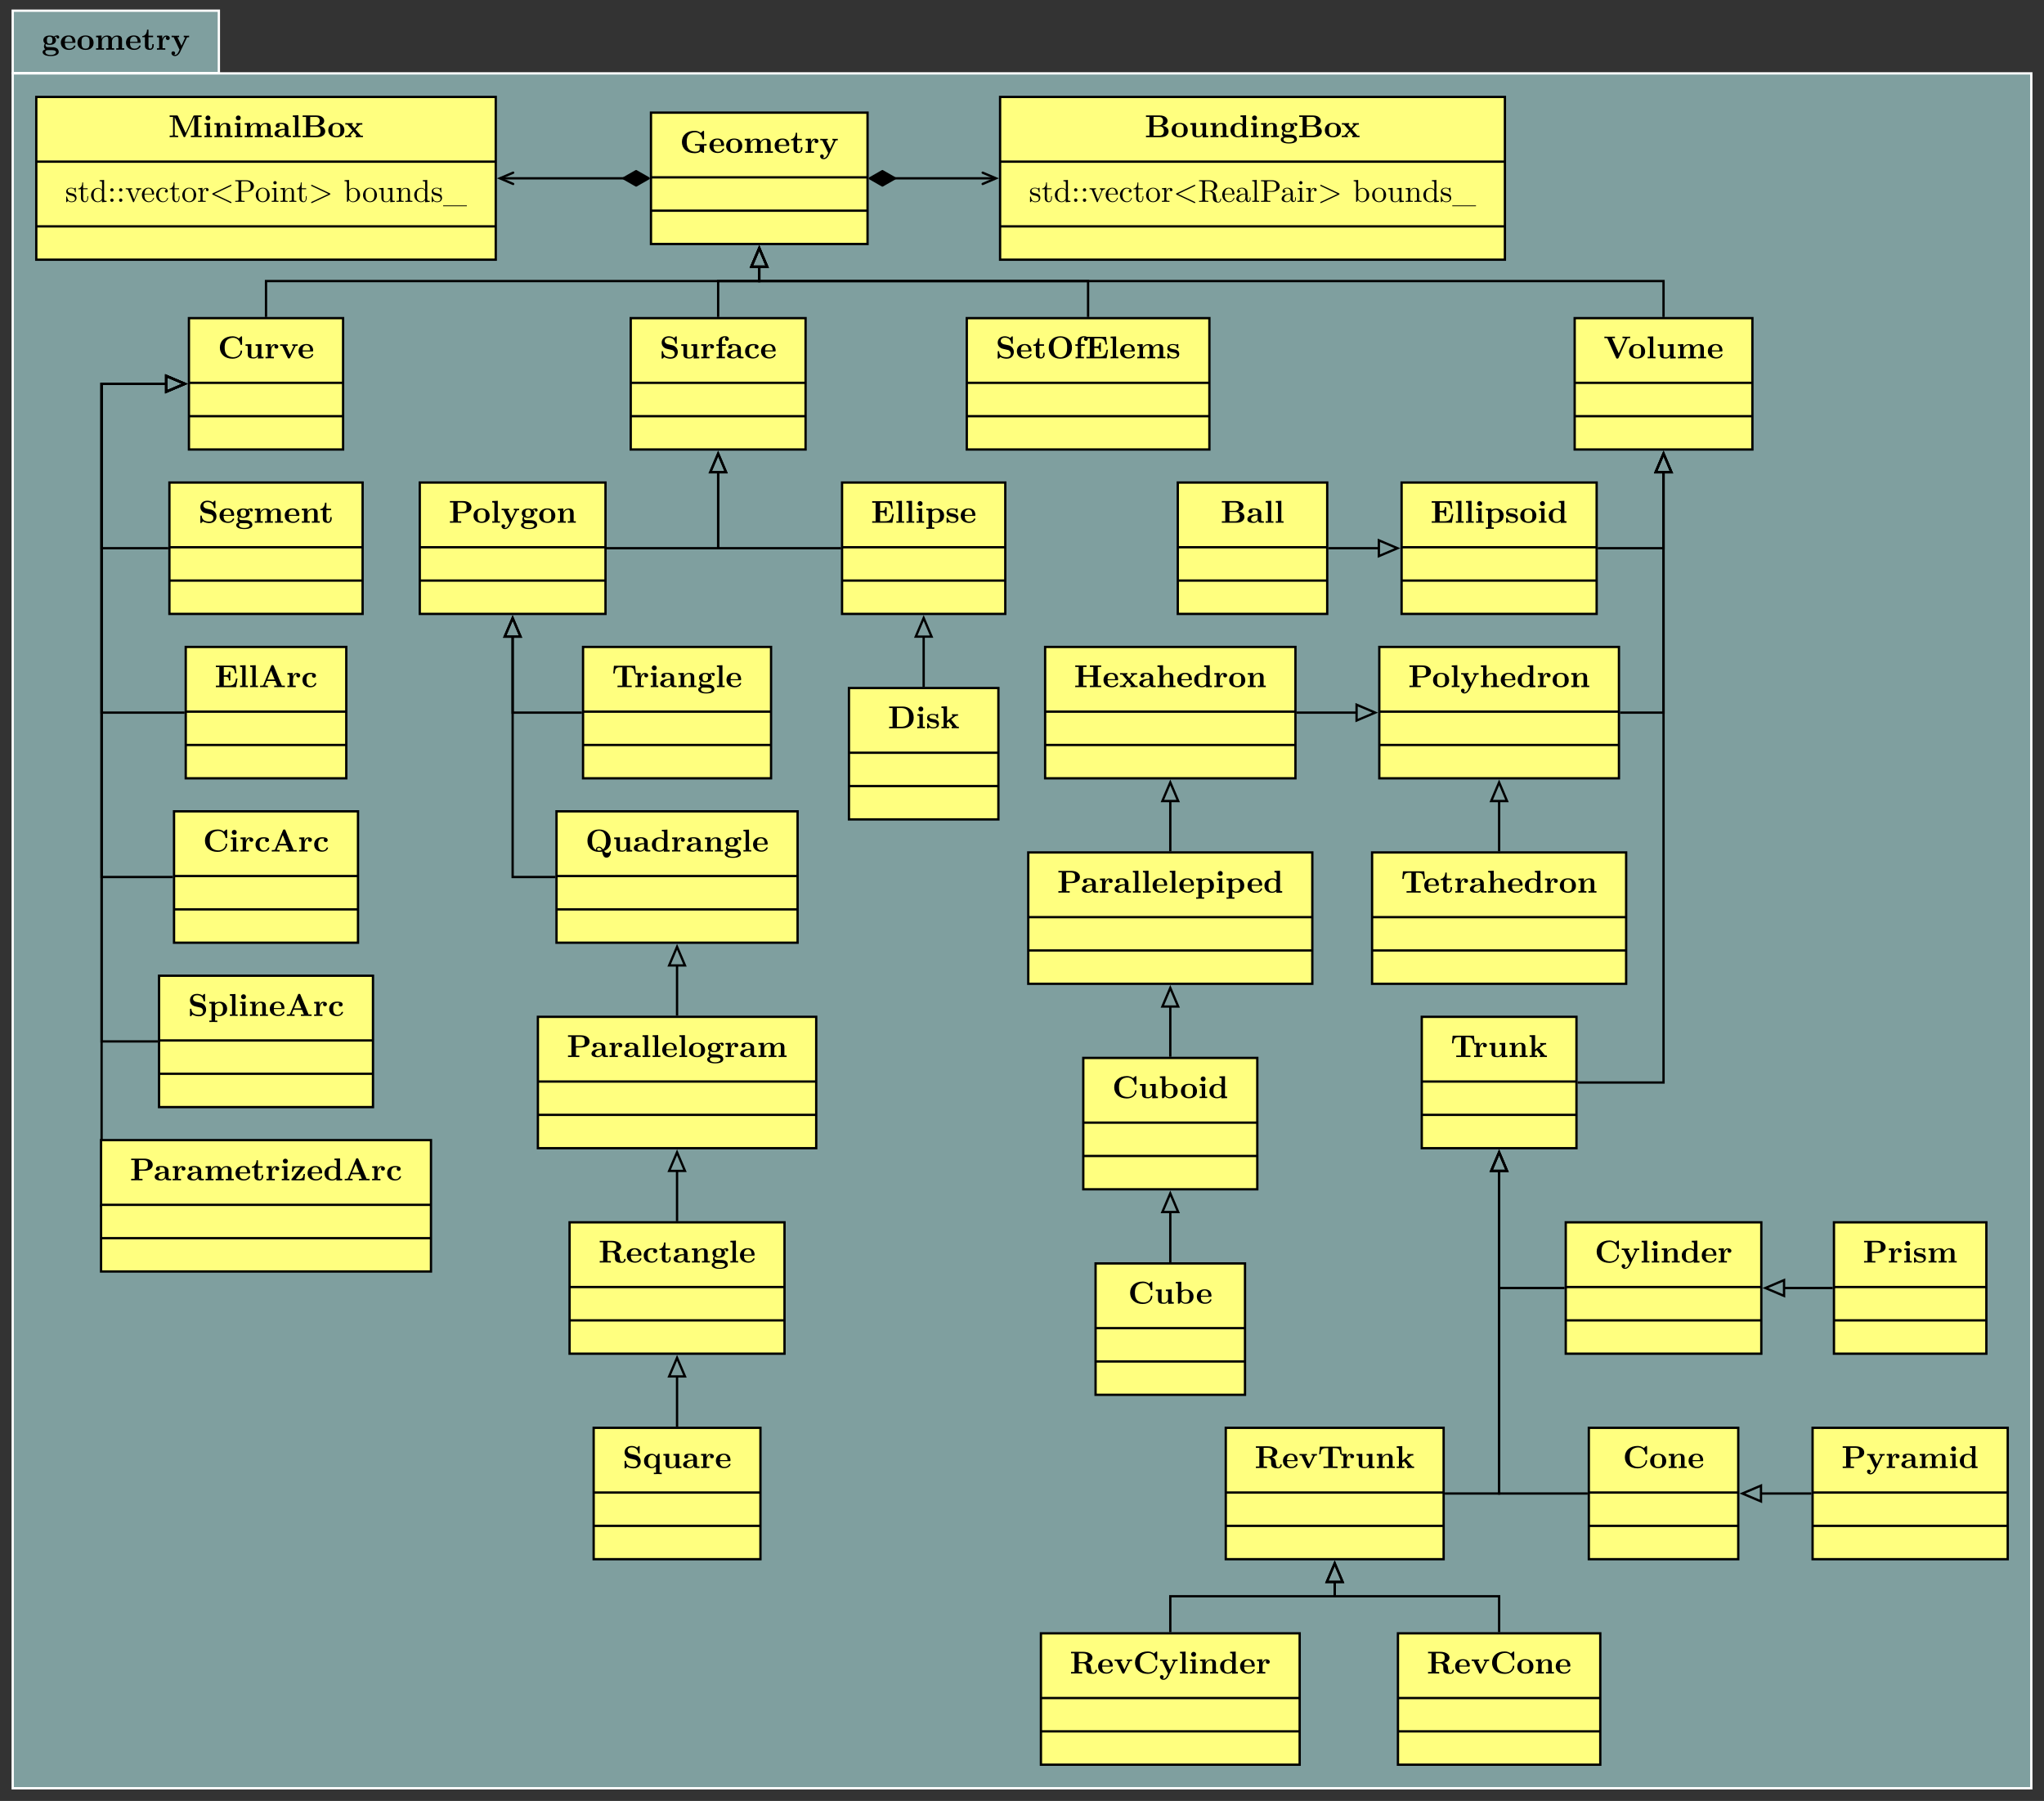 <?xml version="1.0" encoding="UTF-8"?>
<svg xmlns="http://www.w3.org/2000/svg" xmlns:xlink="http://www.w3.org/1999/xlink" width="704.815pt" height="621.065pt" viewBox="0 0 704.815 621.065" version="1.1">
<rect x="0" y="0" width="704.815" height="621.065" fill="#333333" stroke="none"/>
<defs>
<g>
<symbol overflow="visible" id="glyph0-0">
<path style="stroke:none;" d=""/>
</symbol>
<symbol overflow="visible" id="glyph0-1">
<path style="stroke:none;" d="M 6.078 -4.328 C 6.078 -4.578 5.906 -4.969 5.406 -4.969 C 5.234 -4.969 4.719 -4.922 4.25 -4.547 C 4.047 -4.672 3.594 -4.906 2.781 -4.906 C 1.203 -4.906 0.609 -4.062 0.609 -3.297 C 0.609 -2.844 0.828 -2.406 1.172 -2.156 C 0.875 -1.766 0.812 -1.406 0.812 -1.172 C 0.812 -1.016 0.844 -0.484 1.281 -0.125 C 1.141 -0.094 0.344 0.125 0.344 0.812 C 0.344 1.375 0.953 2.188 3.125 2.188 C 5.062 2.188 5.906 1.547 5.906 0.781 C 5.906 0.453 5.828 -0.234 5.094 -0.594 C 4.484 -0.906 3.828 -0.906 2.781 -0.906 C 2.5 -0.906 2 -0.906 1.938 -0.922 C 1.469 -1 1.344 -1.406 1.344 -1.609 C 1.344 -1.719 1.391 -1.875 1.453 -1.969 C 1.953 -1.703 2.516 -1.672 2.781 -1.672 C 4.359 -1.672 4.953 -2.531 4.953 -3.297 C 4.953 -3.812 4.672 -4.172 4.516 -4.344 C 4.844 -4.516 5.078 -4.531 5.188 -4.547 C 5.172 -4.5 5.141 -4.391 5.141 -4.328 C 5.141 -4.062 5.328 -3.859 5.609 -3.859 C 5.906 -3.859 6.078 -4.062 6.078 -4.328 Z M 3.734 -3.297 C 3.734 -2.797 3.734 -2.078 2.781 -2.078 C 1.828 -2.078 1.828 -2.797 1.828 -3.297 C 1.828 -3.781 1.828 -4.516 2.781 -4.516 C 3.734 -4.516 3.734 -3.781 3.734 -3.297 Z M 4.969 0.812 C 4.969 1.203 4.547 1.797 3.125 1.797 C 1.828 1.797 1.281 1.297 1.281 0.797 C 1.281 0.141 1.969 0.141 2.125 0.141 L 3.406 0.141 C 3.734 0.141 4.969 0.141 4.969 0.812 Z M 4.969 0.812 "/>
</symbol>
<symbol overflow="visible" id="glyph0-2">
<path style="stroke:none;" d="M 5.391 -1.281 C 5.391 -1.469 5.188 -1.469 5.125 -1.469 C 4.938 -1.469 4.922 -1.422 4.859 -1.25 C 4.625 -0.719 4 -0.375 3.297 -0.375 C 1.75 -0.375 1.75 -1.828 1.75 -2.375 L 5.031 -2.375 C 5.281 -2.375 5.391 -2.375 5.391 -2.672 C 5.391 -3.016 5.328 -3.812 4.781 -4.359 C 4.375 -4.75 3.797 -4.938 3.047 -4.938 C 1.297 -4.938 0.344 -3.812 0.344 -2.453 C 0.344 -1 1.438 0.062 3.203 0.062 C 4.922 0.062 5.391 -1.094 5.391 -1.281 Z M 4.359 -2.734 L 1.75 -2.734 C 1.766 -3.156 1.781 -3.625 2 -3.984 C 2.297 -4.422 2.719 -4.547 3.047 -4.547 C 4.312 -4.547 4.344 -3.125 4.359 -2.734 Z M 4.359 -2.734 "/>
</symbol>
<symbol overflow="visible" id="glyph0-3">
<path style="stroke:none;" d="M 5.906 -2.375 C 5.906 -3.844 4.906 -4.938 3.125 -4.938 C 1.344 -4.938 0.344 -3.828 0.344 -2.375 C 0.344 -1.031 1.312 0.062 3.125 0.062 C 4.969 0.062 5.906 -1.031 5.906 -2.375 Z M 4.516 -2.5 C 4.516 -1.547 4.516 -0.375 3.125 -0.375 C 1.75 -0.375 1.75 -1.547 1.75 -2.5 C 1.75 -2.984 1.75 -3.547 1.938 -3.922 C 2.141 -4.312 2.594 -4.547 3.125 -4.547 C 3.594 -4.547 4.047 -4.375 4.281 -3.984 C 4.516 -3.625 4.516 -3.016 4.516 -2.5 Z M 4.516 -2.5 "/>
</symbol>
<symbol overflow="visible" id="glyph0-4">
<path style="stroke:none;" d="M 10.203 0 L 10.203 -0.516 L 9.438 -0.516 L 9.438 -3.344 C 9.438 -4.453 8.891 -4.906 7.766 -4.906 C 6.766 -4.906 6.203 -4.359 5.922 -3.859 C 5.703 -4.875 4.703 -4.906 4.281 -4.906 C 3.344 -4.906 2.719 -4.422 2.359 -3.734 L 2.359 -4.906 L 0.484 -4.828 L 0.484 -4.312 C 1.172 -4.312 1.25 -4.312 1.25 -3.875 L 1.25 -0.516 L 0.484 -0.516 L 0.484 0 L 1.859 -0.031 L 3.234 0 L 3.234 -0.516 L 2.484 -0.516 L 2.484 -2.797 C 2.484 -3.984 3.438 -4.516 4.109 -4.516 C 4.484 -4.516 4.719 -4.297 4.719 -3.453 L 4.719 -0.516 L 3.969 -0.516 L 3.969 0 L 5.344 -0.031 L 6.719 0 L 6.719 -0.516 L 5.969 -0.516 L 5.969 -2.797 C 5.969 -3.984 6.922 -4.516 7.594 -4.516 C 7.969 -4.516 8.203 -4.297 8.203 -3.453 L 8.203 -0.516 L 7.453 -0.516 L 7.453 0 L 8.828 -0.031 Z M 10.203 0 "/>
</symbol>
<symbol overflow="visible" id="glyph0-5">
<path style="stroke:none;" d="M 4.172 -1.359 L 4.172 -1.938 L 3.656 -1.938 L 3.656 -1.375 C 3.656 -0.625 3.297 -0.375 3 -0.375 C 2.359 -0.375 2.359 -1.062 2.359 -1.312 L 2.359 -4.328 L 3.953 -4.328 L 3.953 -4.844 L 2.359 -4.844 L 2.359 -6.922 L 1.859 -6.922 C 1.844 -5.828 1.312 -4.75 0.234 -4.719 L 0.234 -4.328 L 1.125 -4.328 L 1.125 -1.344 C 1.125 -0.172 2.078 0.062 2.844 0.062 C 3.672 0.062 4.172 -0.562 4.172 -1.359 Z M 4.172 -1.359 "/>
</symbol>
<symbol overflow="visible" id="glyph0-6">
<path style="stroke:none;" d="M 4.828 -4.016 C 4.828 -4.594 4.234 -4.906 3.672 -4.906 C 2.906 -4.906 2.469 -4.359 2.219 -3.672 L 2.219 -4.906 L 0.406 -4.828 L 0.406 -4.312 C 1.078 -4.312 1.156 -4.312 1.156 -3.875 L 1.156 -0.516 L 0.406 -0.516 L 0.406 0 L 1.781 -0.031 C 2.188 -0.031 2.891 -0.031 3.281 0 L 3.281 -0.516 L 2.328 -0.516 L 2.328 -2.422 C 2.328 -3.188 2.609 -4.516 3.703 -4.516 C 3.703 -4.516 3.484 -4.328 3.484 -4.016 C 3.484 -3.562 3.844 -3.344 4.156 -3.344 C 4.469 -3.344 4.828 -3.578 4.828 -4.016 Z M 4.828 -4.016 "/>
</symbol>
<symbol overflow="visible" id="glyph0-7">
<path style="stroke:none;" d="M 6.328 -4.328 L 6.328 -4.844 C 6.062 -4.828 5.734 -4.812 5.469 -4.812 L 4.469 -4.844 L 4.469 -4.328 C 4.469 -4.328 4.984 -4.328 4.984 -4.203 L 4.922 -4.062 L 3.672 -1.391 L 2.297 -4.328 L 2.875 -4.328 L 2.875 -4.844 L 1.531 -4.812 L 0.281 -4.844 L 0.281 -4.328 L 0.984 -4.328 L 3.016 0 L 2.766 0.531 C 2.531 1.047 2.188 1.781 1.406 1.781 C 1.25 1.781 1.234 1.781 1.141 1.75 C 1.25 1.703 1.5 1.547 1.5 1.172 C 1.5 0.812 1.234 0.547 0.859 0.547 C 0.562 0.547 0.234 0.75 0.234 1.172 C 0.234 1.734 0.75 2.188 1.406 2.188 C 2.25 2.188 2.875 1.5 3.172 0.891 L 5.516 -4.094 C 5.594 -4.25 5.625 -4.328 6.328 -4.328 Z M 6.328 -4.328 "/>
</symbol>
<symbol overflow="visible" id="glyph0-8">
<path style="stroke:none;" d="M 9.219 -2.5 L 9.219 -3.016 C 8.828 -2.984 7.891 -2.984 7.453 -2.984 C 6.828 -2.984 5.812 -2.984 5.219 -3.016 L 5.219 -2.5 L 6.797 -2.5 L 6.797 -1.391 C 6.797 -1.188 6.797 -0.875 6.375 -0.625 C 6.078 -0.453 5.734 -0.391 5.391 -0.391 C 4.453 -0.391 3.516 -0.703 2.984 -1.391 C 2.516 -1.984 2.359 -2.766 2.359 -3.75 C 2.359 -4.969 2.578 -5.609 2.984 -6.141 C 3.422 -6.688 4.266 -7.094 5.312 -7.094 C 6.484 -7.094 7.516 -6.266 7.75 -4.875 C 7.781 -4.672 7.797 -4.641 8.047 -4.641 C 8.328 -4.641 8.344 -4.672 8.344 -4.953 L 8.344 -7.297 C 8.344 -7.5 8.344 -7.609 8.141 -7.609 C 8.047 -7.609 8.031 -7.578 7.938 -7.5 L 7.219 -6.859 C 6.422 -7.5 5.641 -7.609 5.078 -7.609 C 2.391 -7.609 0.703 -6 0.703 -3.734 C 0.703 -1.578 2.281 0.125 5.094 0.125 C 5.453 0.125 6.578 0.094 7.125 -0.578 C 7.453 -0.281 8.109 0 8.188 0 C 8.344 0 8.344 -0.141 8.344 -0.312 L 8.344 -2.5 Z M 9.219 -2.5 "/>
</symbol>
<symbol overflow="visible" id="glyph0-9">
<path style="stroke:none;" d="M 8.219 -2.031 C 8.219 -3.078 7.281 -3.812 5.984 -3.906 C 7.156 -4.109 7.859 -4.766 7.859 -5.609 C 7.859 -6.609 6.922 -7.484 5.156 -7.484 L 0.422 -7.484 L 0.422 -6.969 L 1.609 -6.969 L 1.609 -0.516 L 0.422 -0.516 L 0.422 0 L 5.484 0 C 7.297 0 8.219 -0.953 8.219 -2.031 Z M 6.312 -5.609 C 6.312 -4.766 5.797 -4.094 4.734 -4.094 L 3.031 -4.094 L 3.031 -6.969 L 5.016 -6.969 C 6.125 -6.969 6.312 -6.109 6.312 -5.609 Z M 6.609 -2.047 C 6.609 -1.906 6.609 -0.516 5.031 -0.516 L 3.031 -0.516 L 3.031 -3.703 L 5.141 -3.703 C 5.359 -3.703 5.875 -3.703 6.25 -3.234 C 6.609 -2.766 6.609 -2.156 6.609 -2.047 Z M 6.609 -2.047 "/>
</symbol>
<symbol overflow="visible" id="glyph0-10">
<path style="stroke:none;" d="M 6.703 0 L 6.703 -0.516 C 6.031 -0.516 5.953 -0.516 5.953 -0.938 L 5.953 -4.906 L 3.953 -4.828 L 3.953 -4.312 C 4.641 -4.312 4.719 -4.312 4.719 -3.875 L 4.719 -1.797 C 4.719 -0.906 4.156 -0.328 3.359 -0.328 C 2.516 -0.328 2.484 -0.594 2.484 -1.188 L 2.484 -4.906 L 0.484 -4.828 L 0.484 -4.312 C 1.172 -4.312 1.25 -4.312 1.25 -3.875 L 1.25 -1.344 C 1.25 -0.172 2.125 0.062 3.203 0.062 C 3.484 0.062 4.281 0.062 4.781 -0.781 L 4.781 0.062 Z M 6.703 0 "/>
</symbol>
<symbol overflow="visible" id="glyph0-11">
<path style="stroke:none;" d="M 6.703 0 L 6.703 -0.516 L 5.953 -0.516 L 5.953 -3.344 C 5.953 -4.484 5.359 -4.906 4.281 -4.906 C 3.234 -4.906 2.656 -4.281 2.359 -3.734 L 2.359 -4.906 L 0.484 -4.828 L 0.484 -4.312 C 1.172 -4.312 1.25 -4.312 1.25 -3.875 L 1.25 -0.516 L 0.484 -0.516 L 0.484 0 L 1.859 -0.031 L 3.234 0 L 3.234 -0.516 L 2.484 -0.516 L 2.484 -2.797 C 2.484 -3.984 3.422 -4.516 4.109 -4.516 C 4.484 -4.516 4.719 -4.281 4.719 -3.453 L 4.719 -0.516 L 3.953 -0.516 L 3.953 0 L 5.328 -0.031 Z M 6.703 0 "/>
</symbol>
<symbol overflow="visible" id="glyph0-12">
<path style="stroke:none;" d="M 6.547 0 L 6.547 -0.516 C 5.875 -0.516 5.797 -0.516 5.797 -0.938 L 5.797 -7.562 L 3.875 -7.484 L 3.875 -6.969 C 4.547 -6.969 4.625 -6.969 4.625 -6.547 L 4.625 -4.422 C 4.078 -4.844 3.516 -4.906 3.156 -4.906 C 1.562 -4.906 0.422 -3.953 0.422 -2.406 C 0.422 -0.969 1.422 0.062 3.031 0.062 C 3.703 0.062 4.219 -0.203 4.562 -0.469 L 4.562 0.062 Z M 4.562 -1.125 C 4.422 -0.922 3.969 -0.328 3.141 -0.328 C 1.812 -0.328 1.812 -1.641 1.812 -2.406 C 1.812 -2.938 1.812 -3.516 2.094 -3.953 C 2.406 -4.406 2.922 -4.516 3.266 -4.516 C 3.875 -4.516 4.312 -4.172 4.562 -3.844 Z M 4.562 -1.125 "/>
</symbol>
<symbol overflow="visible" id="glyph0-13">
<path style="stroke:none;" d="M 3.125 0 L 3.125 -0.516 L 2.438 -0.516 L 2.438 -4.906 L 0.547 -4.828 L 0.547 -4.312 C 1.188 -4.312 1.266 -4.312 1.266 -3.875 L 1.266 -0.516 L 0.516 -0.516 L 0.516 0 L 1.844 -0.031 Z M 2.594 -6.625 C 2.594 -7.094 2.219 -7.469 1.75 -7.469 C 1.281 -7.469 0.891 -7.094 0.891 -6.625 C 0.891 -6.156 1.281 -5.766 1.75 -5.766 C 2.219 -5.766 2.594 -6.156 2.594 -6.625 Z M 2.594 -6.625 "/>
</symbol>
<symbol overflow="visible" id="glyph0-14">
<path style="stroke:none;" d="M 6.375 0 L 6.375 -0.516 L 5.609 -0.516 L 3.781 -2.688 L 5.047 -4.094 C 5.188 -4.25 5.25 -4.328 6.156 -4.328 L 6.156 -4.844 L 5.156 -4.812 L 4.031 -4.844 L 4.031 -4.328 C 4.188 -4.328 4.312 -4.312 4.453 -4.234 C 4.406 -4.172 4.406 -4.141 4.359 -4.094 L 3.453 -3.078 L 2.375 -4.328 L 2.812 -4.328 L 2.812 -4.844 L 1.5 -4.812 L 0.297 -4.844 L 0.297 -4.328 L 1.062 -4.328 L 2.766 -2.328 L 1.344 -0.719 C 1.156 -0.516 0.766 -0.516 0.234 -0.516 L 0.234 0 L 1.25 -0.031 L 2.359 0 L 2.359 -0.516 C 2.172 -0.516 1.969 -0.562 1.969 -0.625 C 1.969 -0.625 1.969 -0.656 2.047 -0.734 L 3.094 -1.938 L 4.297 -0.516 L 3.875 -0.516 L 3.875 0 L 5.188 -0.031 Z M 6.375 0 "/>
</symbol>
<symbol overflow="visible" id="glyph0-15">
<path style="stroke:none;" d="M 11.469 0 L 11.469 -0.516 L 10.281 -0.516 L 10.281 -6.969 L 11.469 -6.969 L 11.469 -7.484 L 9.047 -7.484 C 8.812 -7.484 8.688 -7.484 8.578 -7.203 L 5.953 -1.438 L 3.344 -7.203 C 3.219 -7.484 3.094 -7.484 2.859 -7.484 L 0.438 -7.484 L 0.438 -6.969 L 1.609 -6.969 L 1.609 -0.828 C 1.609 -0.594 1.609 -0.578 1.297 -0.547 C 1.031 -0.516 1.016 -0.516 0.703 -0.516 L 0.438 -0.516 L 0.438 0 C 0.844 -0.031 1.469 -0.031 1.891 -0.031 C 2.359 -0.031 2.922 -0.031 3.375 0 L 3.375 -0.516 L 3.094 -0.516 C 2.906 -0.516 2.719 -0.531 2.516 -0.547 C 2.203 -0.578 2.188 -0.594 2.188 -0.828 L 2.188 -6.828 L 2.203 -6.828 L 5.172 -0.266 C 5.266 -0.047 5.406 0 5.516 0 C 5.734 0 5.828 -0.156 5.875 -0.266 L 8.906 -6.969 L 8.922 -6.969 L 8.922 -0.516 L 7.75 -0.516 L 7.75 0 C 8.141 -0.031 9.156 -0.031 9.594 -0.031 C 10.047 -0.031 11.062 -0.031 11.469 0 Z M 11.469 0 "/>
</symbol>
<symbol overflow="visible" id="glyph0-16">
<path style="stroke:none;" d="M 6.031 -0.266 C 6.031 -0.516 5.891 -0.516 5.75 -0.516 C 5.078 -0.531 5.078 -0.672 5.078 -0.922 L 5.078 -3.266 C 5.078 -4.234 4.312 -4.938 2.688 -4.938 C 2.062 -4.938 0.734 -4.891 0.734 -3.938 C 0.734 -3.453 1.109 -3.25 1.406 -3.25 C 1.75 -3.25 2.094 -3.484 2.094 -3.938 C 2.094 -4.266 1.891 -4.453 1.859 -4.469 C 2.156 -4.531 2.516 -4.547 2.641 -4.547 C 3.453 -4.547 3.844 -4.094 3.844 -3.266 L 3.844 -2.891 C 3.062 -2.859 0.297 -2.766 0.297 -1.172 C 0.297 -0.125 1.641 0.062 2.406 0.062 C 3.266 0.062 3.781 -0.375 4.031 -0.844 C 4.031 -0.5 4.031 0 5.156 0 L 5.688 0 C 5.906 0 6.031 0 6.031 -0.266 Z M 3.844 -1.516 C 3.844 -0.469 2.828 -0.328 2.562 -0.328 C 2 -0.328 1.578 -0.703 1.578 -1.188 C 1.578 -2.359 3.297 -2.516 3.844 -2.547 Z M 3.844 -1.516 "/>
</symbol>
<symbol overflow="visible" id="glyph0-17">
<path style="stroke:none;" d="M 3.203 0 L 3.203 -0.516 L 2.438 -0.516 L 2.438 -7.562 L 0.516 -7.484 L 0.516 -6.969 C 1.188 -6.969 1.266 -6.969 1.266 -6.547 L 1.266 -0.516 L 0.516 -0.516 L 0.516 0 L 1.859 -0.031 Z M 3.203 0 "/>
</symbol>
<symbol overflow="visible" id="glyph0-18">
<path style="stroke:none;" d="M 8.359 -2.469 C 8.359 -2.688 8.281 -2.703 8.094 -2.703 C 7.953 -2.703 7.859 -2.703 7.844 -2.516 C 7.766 -1.062 6.453 -0.391 5.344 -0.391 C 4.5 -0.391 3.578 -0.656 3.016 -1.312 C 2.5 -1.938 2.359 -2.766 2.359 -3.734 C 2.359 -4.359 2.406 -5.531 3.094 -6.25 C 3.797 -6.969 4.75 -7.094 5.312 -7.094 C 6.484 -7.094 7.531 -6.266 7.766 -4.875 C 7.797 -4.672 7.812 -4.641 8.062 -4.641 C 8.344 -4.641 8.359 -4.672 8.359 -4.953 L 8.359 -7.297 C 8.359 -7.5 8.359 -7.609 8.156 -7.609 C 8.062 -7.609 8.031 -7.578 7.953 -7.5 L 7.234 -6.859 C 6.547 -7.406 5.828 -7.609 5.078 -7.609 C 2.359 -7.609 0.703 -5.984 0.703 -3.734 C 0.703 -1.5 2.359 0.125 5.078 0.125 C 7.125 0.125 8.359 -1.219 8.359 -2.469 Z M 8.359 -2.469 "/>
</symbol>
<symbol overflow="visible" id="glyph0-19">
<path style="stroke:none;" d="M 6.328 -4.328 L 6.328 -4.844 C 6.047 -4.828 5.734 -4.812 5.469 -4.812 L 4.469 -4.844 L 4.469 -4.328 C 4.672 -4.328 5 -4.297 5 -4.203 C 5 -4.203 5 -4.188 4.938 -4.078 L 3.672 -1.359 L 2.297 -4.328 L 2.875 -4.328 L 2.875 -4.844 L 1.531 -4.812 L 0.281 -4.844 L 0.281 -4.328 L 0.984 -4.328 L 2.891 -0.234 C 3.016 0.047 3.156 0.047 3.297 0.047 C 3.484 0.047 3.594 0.016 3.703 -0.219 L 5.516 -4.094 C 5.578 -4.25 5.625 -4.328 6.328 -4.328 Z M 6.328 -4.328 "/>
</symbol>
<symbol overflow="visible" id="glyph0-20">
<path style="stroke:none;" d="M 6.266 -2.219 C 6.266 -3.422 5.375 -4.312 4.391 -4.516 L 2.797 -4.859 C 2.359 -4.953 1.75 -5.328 1.75 -5.984 C 1.75 -6.453 2.062 -7.125 3.156 -7.125 C 4.031 -7.125 5.125 -6.766 5.375 -5.281 C 5.422 -5.016 5.422 -5 5.656 -5 C 5.906 -5 5.906 -5.047 5.906 -5.297 L 5.906 -7.297 C 5.906 -7.5 5.906 -7.609 5.719 -7.609 C 5.625 -7.609 5.609 -7.594 5.5 -7.484 L 5 -7 C 4.375 -7.5 3.672 -7.609 3.141 -7.609 C 1.484 -7.609 0.703 -6.547 0.703 -5.406 C 0.703 -4.703 1.062 -4.203 1.281 -3.953 C 1.828 -3.422 2.188 -3.344 3.375 -3.094 C 4.344 -2.875 4.531 -2.844 4.766 -2.625 C 4.922 -2.453 5.203 -2.172 5.203 -1.672 C 5.203 -1.141 4.922 -0.391 3.781 -0.391 C 2.953 -0.391 1.297 -0.609 1.203 -2.234 C 1.203 -2.438 1.203 -2.484 0.953 -2.484 C 0.703 -2.484 0.703 -2.422 0.703 -2.172 L 0.703 -0.188 C 0.703 0.016 0.703 0.125 0.891 0.125 C 1 0.125 1.016 0.094 1.094 0.016 L 1.609 -0.484 C 2.328 0.047 3.344 0.125 3.781 0.125 C 5.578 0.125 6.266 -1.109 6.266 -2.219 Z M 6.266 -2.219 "/>
</symbol>
<symbol overflow="visible" id="glyph0-21">
<path style="stroke:none;" d="M 4.766 -6.688 C 4.766 -7.141 4.375 -7.641 3.516 -7.641 C 2.453 -7.641 1.281 -7.172 1.281 -5.938 L 1.281 -4.844 L 0.453 -4.844 L 0.453 -4.328 L 1.281 -4.328 L 1.281 -0.516 L 0.531 -0.516 L 0.531 0 L 1.891 -0.031 C 2.312 -0.031 3.016 -0.031 3.406 0 L 3.406 -0.516 L 2.453 -0.516 L 2.453 -4.328 L 3.703 -4.328 L 3.703 -4.844 L 2.391 -4.844 L 2.391 -5.938 C 2.391 -7.141 3.219 -7.234 3.484 -7.234 C 3.547 -7.234 3.594 -7.234 3.672 -7.219 C 3.516 -7.094 3.422 -6.891 3.422 -6.688 C 3.422 -6.219 3.812 -6.016 4.094 -6.016 C 4.422 -6.016 4.766 -6.234 4.766 -6.688 Z M 4.766 -6.688 "/>
</symbol>
<symbol overflow="visible" id="glyph0-22">
<path style="stroke:none;" d="M 5.219 -1.281 C 5.219 -1.422 5.062 -1.422 4.953 -1.422 C 4.75 -1.422 4.75 -1.406 4.688 -1.266 C 4.406 -0.578 3.875 -0.375 3.328 -0.375 C 1.812 -0.375 1.812 -1.969 1.812 -2.469 C 1.812 -3.094 1.812 -4.5 3.219 -4.5 C 3.594 -4.5 3.781 -4.469 3.922 -4.438 C 3.734 -4.266 3.703 -4.031 3.703 -3.938 C 3.703 -3.453 4.094 -3.25 4.391 -3.25 C 4.719 -3.25 5.078 -3.484 5.078 -3.938 C 5.078 -4.875 3.812 -4.938 3.172 -4.938 C 1.219 -4.938 0.422 -3.688 0.422 -2.422 C 0.422 -0.969 1.438 0.062 3.125 0.062 C 4.891 0.062 5.219 -1.203 5.219 -1.281 Z M 5.219 -1.281 "/>
</symbol>
<symbol overflow="visible" id="glyph0-23">
<path style="stroke:none;" d="M 8.719 -3.703 C 8.719 -6.047 7.125 -7.609 4.719 -7.609 C 2.219 -7.609 0.703 -5.984 0.703 -3.703 C 0.703 -1.438 2.219 0.125 4.703 0.125 C 7.203 0.125 8.719 -1.469 8.719 -3.703 Z M 7.047 -3.859 C 7.047 -3.094 7 -2.125 6.547 -1.375 C 6.047 -0.578 5.297 -0.344 4.703 -0.344 C 4.062 -0.344 3.266 -0.641 2.812 -1.469 C 2.453 -2.156 2.359 -2.922 2.359 -3.859 C 2.359 -4.562 2.406 -5.484 2.875 -6.234 C 3.328 -6.891 4.062 -7.172 4.703 -7.172 C 5.406 -7.172 6.156 -6.859 6.594 -6.141 C 7 -5.438 7.047 -4.609 7.047 -3.859 Z M 7.047 -3.859 "/>
</symbol>
<symbol overflow="visible" id="glyph0-24">
<path style="stroke:none;" d="M 7.891 -2.984 L 7.375 -2.984 C 7.125 -1.484 6.828 -0.516 4.812 -0.516 L 3.156 -0.516 L 3.156 -3.594 L 3.75 -3.594 C 4.797 -3.594 4.906 -3.125 4.906 -2.312 L 5.422 -2.312 L 5.422 -5.375 L 4.906 -5.375 C 4.906 -4.562 4.812 -4.094 3.75 -4.094 L 3.156 -4.094 L 3.156 -6.906 L 4.812 -6.906 C 6.562 -6.906 6.844 -6.109 7.031 -4.781 L 7.531 -4.781 L 7.203 -7.422 L 0.422 -7.422 L 0.422 -6.906 L 1.609 -6.906 L 1.609 -0.516 L 0.422 -0.516 L 0.422 0 L 7.391 0 Z M 7.891 -2.984 "/>
</symbol>
<symbol overflow="visible" id="glyph0-25">
<path style="stroke:none;" d="M 4.531 -1.531 C 4.531 -2 4.312 -2.375 3.922 -2.688 C 3.5 -3 3.156 -3.062 2.297 -3.203 C 1.891 -3.281 1.188 -3.406 1.188 -3.922 C 1.188 -4.594 2.203 -4.594 2.406 -4.594 C 3.234 -4.594 3.641 -4.281 3.703 -3.672 C 3.703 -3.516 3.719 -3.453 3.953 -3.453 C 4.203 -3.453 4.203 -3.516 4.203 -3.766 L 4.203 -4.641 C 4.203 -4.844 4.203 -4.938 4.016 -4.938 C 3.969 -4.938 3.953 -4.938 3.516 -4.734 C 3.234 -4.875 2.859 -4.938 2.422 -4.938 C 2.094 -4.938 0.422 -4.938 0.422 -3.516 C 0.422 -3.078 0.625 -2.781 0.844 -2.594 C 1.281 -2.219 1.703 -2.156 2.547 -2 C 2.938 -1.938 3.75 -1.781 3.75 -1.141 C 3.75 -0.328 2.75 -0.328 2.516 -0.328 C 1.359 -0.328 1.062 -1.125 0.938 -1.594 C 0.891 -1.75 0.828 -1.75 0.672 -1.75 C 0.422 -1.75 0.422 -1.672 0.422 -1.422 L 0.422 -0.234 C 0.422 -0.031 0.422 0.062 0.609 0.062 C 0.688 0.062 0.703 0.062 0.938 -0.094 L 1.219 -0.281 C 1.719 0.062 2.297 0.062 2.516 0.062 C 2.844 0.062 4.531 0.062 4.531 -1.531 Z M 4.531 -1.531 "/>
</symbol>
<symbol overflow="visible" id="glyph0-26">
<path style="stroke:none;" d="M 9.188 -6.969 L 9.188 -7.484 L 7.953 -7.453 C 7.516 -7.453 6.953 -7.453 6.516 -7.484 L 6.516 -6.969 C 6.625 -6.969 7.484 -6.969 7.484 -6.844 C 7.484 -6.797 7.453 -6.734 7.438 -6.703 L 5.234 -1.75 L 2.906 -6.969 L 3.938 -6.969 L 3.938 -7.484 C 3.516 -7.453 2.469 -7.453 2 -7.453 C 1.578 -7.453 0.672 -7.453 0.281 -7.484 L 0.281 -6.969 L 1.281 -6.969 L 4.297 -0.203 C 4.391 0 4.422 0.094 4.734 0.094 C 4.906 0.094 5.047 0.094 5.172 -0.172 L 8.078 -6.734 C 8.141 -6.875 8.172 -6.969 8.969 -6.969 Z M 9.188 -6.969 "/>
</symbol>
<symbol overflow="visible" id="glyph0-27">
<path style="stroke:none;" d="M 9.016 0 L 9.016 -0.516 L 7.969 -0.516 L 5.172 -7.328 C 5.047 -7.609 4.922 -7.609 4.734 -7.609 C 4.422 -7.609 4.391 -7.531 4.312 -7.328 L 1.609 -0.766 C 1.531 -0.594 1.5 -0.516 0.672 -0.516 L 0.453 -0.516 L 0.453 0 L 1.719 -0.031 C 2.156 -0.031 2.766 -0.031 3.156 0 L 3.156 -0.516 C 3.156 -0.516 2.188 -0.516 2.188 -0.656 L 2.234 -0.781 L 2.781 -2.109 L 5.703 -2.109 L 6.359 -0.516 L 5.328 -0.516 L 5.328 0 C 5.734 -0.031 6.766 -0.031 7.234 -0.031 C 7.672 -0.031 8.641 -0.031 9.016 0 Z M 5.484 -2.625 L 3 -2.625 L 4.25 -5.656 Z M 5.484 -2.625 "/>
</symbol>
<symbol overflow="visible" id="glyph0-28">
<path style="stroke:none;" d="M 6.547 -2.438 C 6.547 -3.875 5.547 -4.906 3.984 -4.906 C 3.156 -4.906 2.578 -4.562 2.328 -4.375 L 2.328 -4.906 L 0.406 -4.828 L 0.406 -4.312 C 1.078 -4.312 1.156 -4.312 1.156 -3.891 L 1.156 1.609 L 0.406 1.609 L 0.406 2.109 L 1.781 2.078 L 3.156 2.109 L 3.156 1.609 L 2.406 1.609 L 2.406 -0.422 C 2.875 -0.047 3.344 0.062 3.797 0.062 C 5.438 0.062 6.547 -0.922 6.547 -2.438 Z M 5.141 -2.438 C 5.141 -0.891 4.391 -0.328 3.672 -0.328 C 3.516 -0.328 3.016 -0.328 2.516 -0.922 C 2.406 -1.062 2.406 -1.062 2.406 -1.281 L 2.406 -3.594 C 2.406 -3.797 2.406 -3.812 2.562 -3.953 C 3 -4.406 3.562 -4.469 3.812 -4.469 C 4.531 -4.469 5.141 -3.812 5.141 -2.438 Z M 5.141 -2.438 "/>
</symbol>
<symbol overflow="visible" id="glyph0-29">
<path style="stroke:none;" d="M 7.859 -5.359 C 7.859 -6.547 6.781 -7.484 4.969 -7.484 L 0.422 -7.484 L 0.422 -6.969 L 1.609 -6.969 L 1.609 -0.516 L 0.422 -0.516 L 0.422 0 C 0.844 -0.031 1.906 -0.031 2.375 -0.031 C 2.844 -0.031 3.922 -0.031 4.328 0 L 4.328 -0.516 L 3.156 -0.516 L 3.156 -3.297 L 5.078 -3.297 C 6.594 -3.297 7.859 -4.078 7.859 -5.359 Z M 6.188 -5.359 C 6.188 -4.578 6.188 -3.734 4.547 -3.734 L 3.094 -3.734 L 3.094 -6.969 L 4.562 -6.969 C 6.188 -6.969 6.188 -6.141 6.188 -5.359 Z M 6.188 -5.359 "/>
</symbol>
<symbol overflow="visible" id="glyph0-30">
<path style="stroke:none;" d="M 5.031 -2.203 L 4.531 -2.203 C 4.422 -1.094 4.25 -0.438 2.812 -0.438 L 1.875 -0.438 L 4.891 -4.375 C 4.984 -4.5 5 -4.516 5 -4.609 C 5 -4.844 4.859 -4.844 4.656 -4.844 L 0.656 -4.844 L 0.531 -2.938 L 1.031 -2.938 C 1.094 -4.062 1.438 -4.453 2.562 -4.453 L 3.484 -4.453 L 0.453 -0.484 C 0.344 -0.359 0.344 -0.344 0.344 -0.234 C 0.344 0 0.484 0 0.703 0 L 4.844 0 Z M 5.031 -2.203 "/>
</symbol>
<symbol overflow="visible" id="glyph0-31">
<path style="stroke:none;" d="M 8.25 -4.734 L 8.031 -7.359 L 0.688 -7.359 L 0.453 -4.734 L 0.969 -4.734 C 1.062 -5.969 1.172 -6.844 2.75 -6.844 L 3.594 -6.844 L 3.594 -0.516 L 1.922 -0.516 L 1.922 0 C 2.516 -0.031 3.719 -0.031 4.359 -0.031 C 5 -0.031 6.219 -0.031 6.812 0 L 6.812 -0.516 L 5.141 -0.516 L 5.141 -6.844 L 5.969 -6.844 C 7.531 -6.844 7.641 -5.984 7.75 -4.734 Z M 8.25 -4.734 "/>
</symbol>
<symbol overflow="visible" id="glyph0-32">
<path style="stroke:none;" d="M 8.781 0.094 C 8.781 0 8.781 -0.203 8.578 -0.203 C 8.422 -0.203 8.391 -0.047 8.391 0.016 C 8.328 0.438 7.641 0.453 7.453 0.453 C 7.203 0.453 6.875 0.453 6.453 -0.203 C 8.25 -0.891 8.719 -2.516 8.719 -3.703 C 8.719 -6.047 7.125 -7.609 4.719 -7.609 C 2.219 -7.609 0.703 -5.984 0.703 -3.703 C 0.703 -1.469 2.188 0.125 4.719 0.125 C 4.953 0.125 5.312 0.109 5.75 0.016 C 6.047 1.25 6.266 2.109 7.281 2.109 C 8.391 2.109 8.781 0.828 8.781 0.094 Z M 7.109 -3.703 C 7.109 -3.094 7.109 -1.469 6.062 -0.75 C 5.828 -1.109 5.438 -1.688 4.703 -1.688 C 4.141 -1.688 3.641 -1.312 3.641 -0.797 C 3.641 -0.734 3.656 -0.609 3.672 -0.562 C 2.328 -1.203 2.297 -2.859 2.297 -3.703 C 2.297 -4.141 2.297 -5.188 2.703 -5.953 C 3.266 -7 4.203 -7.172 4.703 -7.172 C 5.297 -7.172 6.141 -6.953 6.656 -6.016 C 7.078 -5.297 7.109 -4.359 7.109 -3.703 Z M 5.609 -0.484 C 5.328 -0.375 5 -0.312 4.719 -0.312 C 4.109 -0.312 4.031 -0.672 4.031 -0.797 C 4.031 -1.094 4.359 -1.297 4.719 -1.297 C 5.016 -1.297 5.391 -1.172 5.609 -0.484 Z M 5.609 -0.484 "/>
</symbol>
<symbol overflow="visible" id="glyph0-33">
<path style="stroke:none;" d="M 9.359 -1.031 C 9.359 -1.281 9.203 -1.281 9.094 -1.281 C 8.859 -1.281 8.859 -1.172 8.844 -1.031 C 8.797 -0.516 8.469 -0.266 8.141 -0.266 C 7.5 -0.266 7.391 -1.047 7.344 -1.5 C 7.312 -1.625 7.234 -2.375 7.219 -2.438 C 7.062 -3.203 6.469 -3.531 6 -3.703 C 7.266 -4.031 7.812 -4.75 7.812 -5.469 C 7.812 -6.562 6.625 -7.484 4.562 -7.484 L 0.422 -7.484 L 0.422 -6.969 L 1.609 -6.969 L 1.609 -0.516 L 0.422 -0.516 L 0.422 0 C 0.812 -0.031 1.891 -0.031 2.344 -0.031 C 2.797 -0.031 3.875 -0.031 4.266 0 L 4.266 -0.516 L 3.094 -0.516 L 3.094 -3.547 L 4.359 -3.547 C 4.516 -3.547 5 -3.547 5.328 -3.172 C 5.688 -2.797 5.688 -2.578 5.688 -1.781 C 5.688 -1.062 5.688 -0.531 6.453 -0.156 C 6.922 0.078 7.609 0.125 8.047 0.125 C 9.219 0.125 9.359 -0.859 9.359 -1.031 Z M 6.156 -5.453 C 6.156 -4.844 6.156 -3.938 4.359 -3.938 L 3.094 -3.938 L 3.094 -6.969 L 4.375 -6.969 C 6.125 -6.969 6.156 -6.125 6.156 -5.453 Z M 6.156 -5.453 "/>
</symbol>
<symbol overflow="visible" id="glyph0-34">
<path style="stroke:none;" d="M 6.547 2.109 L 6.547 1.609 L 5.797 1.609 L 5.797 -4.906 L 5.359 -4.906 L 4.781 -4.047 C 4.391 -4.578 3.781 -4.906 3.125 -4.906 C 1.531 -4.906 0.422 -3.938 0.422 -2.422 C 0.422 -0.891 1.516 0.062 3.031 0.062 C 3.562 0.062 4.062 -0.094 4.562 -0.531 L 4.562 1.609 L 3.812 1.609 L 3.812 2.109 L 5.188 2.078 Z M 4.625 -1.547 C 4.625 -1.359 4.625 -1.312 4.453 -1.094 C 4.031 -0.453 3.469 -0.328 3.141 -0.328 C 2.469 -0.328 1.812 -0.953 1.812 -2.406 C 1.812 -3.953 2.625 -4.469 3.266 -4.469 C 4.094 -4.469 4.625 -3.609 4.625 -3.062 Z M 4.625 -1.547 "/>
</symbol>
<symbol overflow="visible" id="glyph0-35">
<path style="stroke:none;" d="M 8.906 -3.672 C 8.906 -6.078 7.281 -7.484 5.109 -7.484 L 0.422 -7.484 L 0.422 -6.969 L 1.609 -6.969 L 1.609 -0.516 L 0.422 -0.516 L 0.422 0 L 5.125 0 C 7.281 0 8.906 -1.344 8.906 -3.672 Z M 7.312 -3.688 C 7.312 -2.5 7.172 -1.922 6.828 -1.422 C 6.297 -0.688 5.344 -0.516 4.672 -0.516 L 3.094 -0.516 L 3.094 -6.969 L 4.672 -6.969 C 5.406 -6.969 6.297 -6.766 6.844 -6 C 7.219 -5.438 7.312 -4.703 7.312 -3.688 Z M 7.312 -3.688 "/>
</symbol>
<symbol overflow="visible" id="glyph0-36">
<path style="stroke:none;" d="M 6.406 0 L 6.406 -0.516 L 6.219 -0.516 C 5.75 -0.516 5.719 -0.562 5.578 -0.734 L 3.734 -3.031 L 5.141 -4.141 C 5.297 -4.25 5.406 -4.328 6.125 -4.328 L 6.125 -4.844 C 5.828 -4.812 5.562 -4.812 5.281 -4.812 L 4.031 -4.844 L 4.031 -4.328 C 4.281 -4.328 4.312 -4.297 4.391 -4.203 L 2.328 -2.578 L 2.328 -7.562 L 0.406 -7.484 L 0.406 -6.969 C 1.078 -6.969 1.156 -6.969 1.156 -6.547 L 1.156 -0.516 L 0.406 -0.516 L 0.406 0 L 1.719 -0.031 L 3.031 0 L 3.031 -0.516 L 2.281 -0.516 L 2.281 -1.891 C 2.594 -2.156 2.688 -2.219 2.906 -2.359 L 4 -1 C 4.094 -0.859 4.281 -0.641 4.281 -0.609 C 4.281 -0.516 4.078 -0.516 3.938 -0.516 L 3.938 0 C 4.266 -0.016 5.219 -0.031 5.266 -0.031 C 5.656 -0.031 6.031 -0.016 6.406 0 Z M 6.406 0 "/>
</symbol>
<symbol overflow="visible" id="glyph0-37">
<path style="stroke:none;" d="M 6.703 0 L 6.703 -0.516 L 5.953 -0.516 L 5.953 -3.344 C 5.953 -4.484 5.359 -4.906 4.281 -4.906 C 3.234 -4.906 2.672 -4.281 2.438 -3.859 L 2.422 -3.859 L 2.422 -7.562 L 0.484 -7.484 L 0.484 -6.969 C 1.172 -6.969 1.25 -6.969 1.25 -6.547 L 1.25 -0.516 L 0.484 -0.516 L 0.484 0 L 1.859 -0.031 L 3.234 0 L 3.234 -0.516 L 2.484 -0.516 L 2.484 -2.797 C 2.484 -3.984 3.422 -4.516 4.109 -4.516 C 4.484 -4.516 4.719 -4.281 4.719 -3.453 L 4.719 -0.516 L 3.953 -0.516 L 3.953 0 L 5.328 -0.031 Z M 6.703 0 "/>
</symbol>
<symbol overflow="visible" id="glyph0-38">
<path style="stroke:none;" d="M 9.375 0 L 9.375 -0.516 L 8.203 -0.516 L 8.203 -6.969 L 9.375 -6.969 L 9.375 -7.484 C 8.969 -7.453 7.891 -7.453 7.422 -7.453 C 6.953 -7.453 5.891 -7.453 5.469 -7.484 L 5.469 -6.969 L 6.656 -6.969 L 6.656 -4.141 L 3.156 -4.141 L 3.156 -6.969 L 4.328 -6.969 L 4.328 -7.484 C 3.922 -7.453 2.844 -7.453 2.375 -7.453 C 1.906 -7.453 0.844 -7.453 0.422 -7.484 L 0.422 -6.969 L 1.609 -6.969 L 1.609 -0.516 L 0.422 -0.516 L 0.422 0 C 0.844 -0.031 1.906 -0.031 2.375 -0.031 C 2.844 -0.031 3.922 -0.031 4.328 0 L 4.328 -0.516 L 3.156 -0.516 L 3.156 -3.625 L 6.656 -3.625 L 6.656 -0.516 L 5.469 -0.516 L 5.469 0 C 5.891 -0.031 6.953 -0.031 7.422 -0.031 C 7.891 -0.031 8.969 -0.031 9.375 0 Z M 9.375 0 "/>
</symbol>
<symbol overflow="visible" id="glyph0-39">
<path style="stroke:none;" d="M 6.547 -2.438 C 6.547 -3.875 5.516 -4.906 3.938 -4.906 C 3.141 -4.906 2.594 -4.594 2.328 -4.375 L 2.328 -7.562 L 0.406 -7.484 L 0.406 -6.969 C 1.078 -6.969 1.156 -6.969 1.156 -6.547 L 1.156 0 L 1.672 0 C 1.844 -0.203 2.031 -0.406 2.203 -0.609 C 2.297 -0.531 2.828 0.062 3.797 0.062 C 5.422 0.062 6.547 -0.922 6.547 -2.438 Z M 5.141 -2.438 C 5.141 -1.922 5.141 -1.312 4.859 -0.891 C 4.547 -0.453 4.047 -0.328 3.703 -0.328 C 2.938 -0.328 2.516 -0.922 2.406 -1.078 L 2.406 -3.812 C 2.688 -4.203 3.219 -4.516 3.812 -4.516 C 5.141 -4.516 5.141 -3.203 5.141 -2.438 Z M 5.141 -2.438 "/>
</symbol>
<symbol overflow="visible" id="glyph1-0">
<path style="stroke:none;" d=""/>
</symbol>
<symbol overflow="visible" id="glyph1-1">
<path style="stroke:none;" d="M 3.922 -1.391 C 3.922 -1.969 3.594 -2.297 3.469 -2.438 C 3.109 -2.781 2.688 -2.875 2.219 -2.953 C 1.609 -3.078 0.891 -3.219 0.891 -3.844 C 0.891 -4.234 1.172 -4.672 2.109 -4.672 C 3.297 -4.672 3.359 -3.703 3.375 -3.359 C 3.391 -3.266 3.516 -3.266 3.516 -3.266 C 3.656 -3.266 3.656 -3.312 3.656 -3.516 L 3.656 -4.625 C 3.656 -4.812 3.656 -4.891 3.531 -4.891 C 3.484 -4.891 3.453 -4.891 3.312 -4.75 C 3.281 -4.719 3.172 -4.609 3.125 -4.578 C 2.719 -4.891 2.266 -4.891 2.109 -4.891 C 0.781 -4.891 0.359 -4.156 0.359 -3.547 C 0.359 -3.156 0.531 -2.859 0.828 -2.625 C 1.172 -2.328 1.484 -2.266 2.266 -2.109 C 2.516 -2.078 3.406 -1.891 3.406 -1.109 C 3.406 -0.562 3.016 -0.125 2.172 -0.125 C 1.25 -0.125 0.859 -0.734 0.656 -1.672 C 0.625 -1.812 0.609 -1.859 0.5 -1.859 C 0.359 -1.859 0.359 -1.781 0.359 -1.578 L 0.359 -0.141 C 0.359 0.047 0.359 0.125 0.484 0.125 C 0.531 0.125 0.547 0.109 0.75 -0.094 C 0.781 -0.125 0.781 -0.141 0.969 -0.344 C 1.453 0.109 1.938 0.125 2.172 0.125 C 3.422 0.125 3.922 -0.609 3.922 -1.391 Z M 3.922 -1.391 "/>
</symbol>
<symbol overflow="visible" id="glyph1-2">
<path style="stroke:none;" d="M 3.625 -1.359 L 3.625 -1.969 L 3.344 -1.969 L 3.344 -1.375 C 3.344 -0.562 3.016 -0.156 2.625 -0.156 C 1.891 -0.156 1.891 -1.141 1.891 -1.328 L 1.891 -4.359 L 3.453 -4.359 L 3.453 -4.703 L 1.891 -4.703 L 1.891 -6.703 L 1.609 -6.703 C 1.609 -5.812 1.281 -4.641 0.203 -4.609 L 0.203 -4.359 L 1.141 -4.359 L 1.141 -1.359 C 1.141 -0.016 2.156 0.125 2.547 0.125 C 3.312 0.125 3.625 -0.656 3.625 -1.359 Z M 3.625 -1.359 "/>
</symbol>
<symbol overflow="visible" id="glyph1-3">
<path style="stroke:none;" d="M 5.75 0 L 5.75 -0.344 C 4.984 -0.344 4.891 -0.422 4.891 -0.953 L 4.891 -7.562 L 3.328 -7.453 L 3.328 -7.109 C 4.094 -7.109 4.172 -7.031 4.172 -6.5 L 4.172 -4.141 C 3.859 -4.531 3.391 -4.828 2.797 -4.828 C 1.516 -4.828 0.375 -3.75 0.375 -2.344 C 0.375 -0.953 1.438 0.125 2.688 0.125 C 3.375 0.125 3.875 -0.25 4.141 -0.594 L 4.141 0.125 Z M 4.141 -1.281 C 4.141 -1.094 4.141 -1.062 4.031 -0.891 C 3.703 -0.359 3.203 -0.125 2.734 -0.125 C 2.25 -0.125 1.859 -0.406 1.594 -0.812 C 1.312 -1.266 1.281 -1.891 1.281 -2.328 C 1.281 -2.734 1.297 -3.391 1.609 -3.875 C 1.844 -4.219 2.25 -4.578 2.844 -4.578 C 3.234 -4.578 3.688 -4.422 4.031 -3.922 C 4.141 -3.734 4.141 -3.719 4.141 -3.516 Z M 4.141 -1.281 "/>
</symbol>
<symbol overflow="visible" id="glyph1-4">
<path style="stroke:none;" d="M 2.094 -4.125 C 2.094 -4.438 1.828 -4.703 1.516 -4.703 C 1.203 -4.703 0.938 -4.438 0.938 -4.125 C 0.938 -3.812 1.203 -3.547 1.516 -3.547 C 1.828 -3.547 2.094 -3.812 2.094 -4.125 Z M 2.094 -0.578 C 2.094 -0.891 1.828 -1.156 1.516 -1.156 C 1.203 -1.156 0.938 -0.891 0.938 -0.578 C 0.938 -0.266 1.203 0 1.516 0 C 1.828 0 2.094 -0.266 2.094 -0.578 Z M 2.094 -0.578 "/>
</symbol>
<symbol overflow="visible" id="glyph1-5">
<path style="stroke:none;" d="M 5.547 -4.359 L 5.547 -4.703 C 5.297 -4.672 4.969 -4.672 4.719 -4.672 L 3.781 -4.703 L 3.781 -4.359 C 4.172 -4.359 4.297 -4.094 4.297 -3.891 C 4.297 -3.797 4.281 -3.75 4.234 -3.625 L 3.125 -0.844 L 1.891 -3.891 C 1.828 -4.031 1.828 -4.078 1.828 -4.078 C 1.828 -4.359 2.25 -4.359 2.453 -4.359 L 2.453 -4.703 L 1.266 -4.672 C 0.969 -4.672 0.531 -4.672 0.203 -4.703 L 0.203 -4.359 C 0.891 -4.359 0.938 -4.297 1.078 -3.953 L 2.656 -0.094 C 2.719 0.062 2.734 0.125 2.875 0.125 C 3.016 0.125 3.062 0.016 3.109 -0.094 L 4.531 -3.625 C 4.641 -3.875 4.828 -4.359 5.547 -4.359 Z M 5.547 -4.359 "/>
</symbol>
<symbol overflow="visible" id="glyph1-6">
<path style="stroke:none;" d="M 4.531 -1.297 C 4.531 -1.406 4.438 -1.422 4.391 -1.422 C 4.281 -1.422 4.266 -1.359 4.25 -1.281 C 3.859 -0.156 2.875 -0.156 2.766 -0.156 C 2.219 -0.156 1.781 -0.484 1.531 -0.891 C 1.203 -1.406 1.203 -2.125 1.203 -2.516 L 4.25 -2.516 C 4.5 -2.516 4.531 -2.516 4.531 -2.75 C 4.531 -3.828 3.938 -4.891 2.578 -4.891 C 1.312 -4.891 0.312 -3.766 0.312 -2.406 C 0.312 -0.938 1.453 0.125 2.703 0.125 C 4.031 0.125 4.531 -1.094 4.531 -1.297 Z M 3.812 -2.75 L 1.219 -2.75 C 1.281 -4.375 2.203 -4.641 2.578 -4.641 C 3.703 -4.641 3.812 -3.172 3.812 -2.75 Z M 3.812 -2.75 "/>
</symbol>
<symbol overflow="visible" id="glyph1-7">
<path style="stroke:none;" d="M 4.531 -1.297 C 4.531 -1.406 4.422 -1.406 4.391 -1.406 C 4.281 -1.406 4.266 -1.359 4.25 -1.297 C 3.922 -0.281 3.219 -0.156 2.812 -0.156 C 2.234 -0.156 1.281 -0.625 1.281 -2.375 C 1.281 -4.156 2.172 -4.609 2.75 -4.609 C 2.844 -4.609 3.531 -4.609 3.922 -4.203 C 3.469 -4.172 3.406 -3.844 3.406 -3.703 C 3.406 -3.422 3.594 -3.203 3.906 -3.203 C 4.188 -3.203 4.406 -3.391 4.406 -3.719 C 4.406 -4.453 3.578 -4.891 2.734 -4.891 C 1.375 -4.891 0.375 -3.703 0.375 -2.359 C 0.375 -0.953 1.453 0.125 2.719 0.125 C 4.172 0.125 4.531 -1.188 4.531 -1.297 Z M 4.531 -1.297 "/>
</symbol>
<symbol overflow="visible" id="glyph1-8">
<path style="stroke:none;" d="M 5.141 -2.328 C 5.141 -3.734 4.047 -4.891 2.719 -4.891 C 1.359 -4.891 0.312 -3.703 0.312 -2.328 C 0.312 -0.922 1.438 0.125 2.719 0.125 C 4.031 0.125 5.141 -0.953 5.141 -2.328 Z M 4.234 -2.422 C 4.234 -2.031 4.234 -1.438 3.984 -0.953 C 3.75 -0.469 3.266 -0.156 2.719 -0.156 C 2.25 -0.156 1.781 -0.375 1.484 -0.891 C 1.203 -1.359 1.203 -2.031 1.203 -2.422 C 1.203 -2.844 1.203 -3.438 1.469 -3.922 C 1.766 -4.422 2.281 -4.641 2.719 -4.641 C 3.203 -4.641 3.672 -4.406 3.953 -3.938 C 4.234 -3.469 4.234 -2.828 4.234 -2.422 Z M 4.234 -2.422 "/>
</symbol>
<symbol overflow="visible" id="glyph1-9">
<path style="stroke:none;" d="M 3.969 -4.156 C 3.969 -4.5 3.625 -4.828 3.156 -4.828 C 2.359 -4.828 1.969 -4.094 1.828 -3.625 L 1.828 -4.828 L 0.312 -4.703 L 0.312 -4.359 C 1.062 -4.359 1.156 -4.281 1.156 -3.75 L 1.156 -0.828 C 1.156 -0.344 1.031 -0.344 0.312 -0.344 L 0.312 0 L 1.547 -0.031 C 1.984 -0.031 2.5 -0.031 2.938 0 L 2.938 -0.344 L 2.703 -0.344 C 1.891 -0.344 1.875 -0.453 1.875 -0.844 L 1.875 -2.531 C 1.875 -3.609 2.328 -4.578 3.156 -4.578 C 3.234 -4.578 3.266 -4.578 3.281 -4.562 C 3.25 -4.562 3.031 -4.422 3.031 -4.141 C 3.031 -3.844 3.266 -3.672 3.5 -3.672 C 3.703 -3.672 3.969 -3.812 3.969 -4.156 Z M 3.969 -4.156 "/>
</symbol>
<symbol overflow="visible" id="glyph1-10">
<path style="stroke:none;" d="M 7.562 0.219 C 7.562 0.094 7.5 0.047 7.359 -0.016 L 1.641 -2.719 L 7.359 -5.438 C 7.5 -5.5 7.562 -5.547 7.562 -5.672 C 7.562 -5.797 7.469 -5.891 7.344 -5.891 C 7.312 -5.891 7.297 -5.891 7.156 -5.812 L 1.109 -2.969 C 1 -2.906 0.906 -2.859 0.906 -2.719 C 0.906 -2.594 1 -2.547 1.109 -2.484 L 7.156 0.359 C 7.297 0.438 7.312 0.438 7.344 0.438 C 7.469 0.438 7.562 0.344 7.562 0.219 Z M 7.562 0.219 "/>
</symbol>
<symbol overflow="visible" id="glyph1-11">
<path style="stroke:none;" d="M 7.984 -0.953 C 7.984 -1.031 7.984 -1.141 7.844 -1.141 C 7.719 -1.141 7.719 -1.047 7.703 -0.969 C 7.641 -0.203 7.266 0 6.984 0 C 6.453 0 6.375 -0.562 6.219 -1.578 L 6.078 -2.438 C 5.875 -3.141 5.344 -3.5 4.75 -3.703 C 5.797 -3.969 6.656 -4.641 6.656 -5.484 C 6.656 -6.531 5.406 -7.453 3.812 -7.453 L 0.375 -7.453 L 0.375 -7.109 L 0.641 -7.109 C 1.484 -7.109 1.5 -6.984 1.5 -6.594 L 1.5 -0.844 C 1.5 -0.453 1.484 -0.344 0.641 -0.344 L 0.375 -0.344 L 0.375 0 C 0.781 -0.031 1.547 -0.031 1.969 -0.031 C 2.406 -0.031 3.172 -0.031 3.562 0 L 3.562 -0.344 L 3.297 -0.344 C 2.469 -0.344 2.438 -0.453 2.438 -0.844 L 2.438 -3.609 L 3.703 -3.609 C 3.875 -3.609 4.328 -3.609 4.719 -3.234 C 5.125 -2.844 5.125 -2.516 5.125 -1.781 C 5.125 -1.062 5.125 -0.625 5.578 -0.219 C 6.016 0.172 6.625 0.234 6.953 0.234 C 7.797 0.234 7.984 -0.656 7.984 -0.953 Z M 5.531 -5.484 C 5.531 -4.734 5.266 -3.844 3.656 -3.844 L 2.438 -3.844 L 2.438 -6.672 C 2.438 -6.922 2.438 -7.062 2.688 -7.094 C 2.797 -7.109 3.109 -7.109 3.328 -7.109 C 4.312 -7.109 5.531 -7.062 5.531 -5.484 Z M 5.531 -5.484 "/>
</symbol>
<symbol overflow="visible" id="glyph1-12">
<path style="stroke:none;" d="M 5.266 -0.969 L 5.266 -1.578 L 5 -1.578 L 5 -0.969 C 5 -0.344 4.719 -0.266 4.609 -0.266 C 4.25 -0.266 4.203 -0.766 4.203 -0.812 L 4.203 -3 C 4.203 -3.453 4.203 -3.875 3.812 -4.281 C 3.375 -4.719 2.828 -4.891 2.312 -4.891 C 1.422 -4.891 0.672 -4.375 0.672 -3.656 C 0.672 -3.328 0.891 -3.141 1.172 -3.141 C 1.469 -3.141 1.672 -3.359 1.672 -3.641 C 1.672 -3.781 1.609 -4.141 1.109 -4.141 C 1.406 -4.531 1.938 -4.641 2.297 -4.641 C 2.828 -4.641 3.453 -4.219 3.453 -3.25 L 3.453 -2.844 C 2.891 -2.812 2.125 -2.781 1.438 -2.453 C 0.625 -2.078 0.344 -1.516 0.344 -1.031 C 0.344 -0.156 1.406 0.125 2.094 0.125 C 2.812 0.125 3.312 -0.312 3.516 -0.828 C 3.562 -0.391 3.859 0.062 4.375 0.062 C 4.609 0.062 5.266 -0.094 5.266 -0.969 Z M 3.453 -1.531 C 3.453 -0.484 2.656 -0.125 2.172 -0.125 C 1.641 -0.125 1.188 -0.5 1.188 -1.047 C 1.188 -1.641 1.641 -2.547 3.453 -2.625 Z M 3.453 -1.531 "/>
</symbol>
<symbol overflow="visible" id="glyph1-13">
<path style="stroke:none;" d="M 2.781 0 L 2.781 -0.344 C 2.047 -0.344 1.938 -0.344 1.938 -0.828 L 1.938 -7.562 L 0.359 -7.453 L 0.359 -7.109 C 1.125 -7.109 1.203 -7.031 1.203 -6.5 L 1.203 -0.828 C 1.203 -0.344 1.094 -0.344 0.359 -0.344 L 0.359 0 L 1.578 -0.031 Z M 2.781 0 "/>
</symbol>
<symbol overflow="visible" id="glyph1-14">
<path style="stroke:none;" d="M 6.812 -5.422 C 6.812 -6.484 5.719 -7.453 4.234 -7.453 L 0.375 -7.453 L 0.375 -7.109 L 0.641 -7.109 C 1.484 -7.109 1.5 -6.984 1.5 -6.594 L 1.5 -0.844 C 1.5 -0.453 1.484 -0.344 0.641 -0.344 L 0.375 -0.344 L 0.375 0 C 0.766 -0.031 1.578 -0.031 1.984 -0.031 C 2.406 -0.031 3.219 -0.031 3.594 0 L 3.594 -0.344 L 3.344 -0.344 C 2.5 -0.344 2.469 -0.453 2.469 -0.844 L 2.469 -3.453 L 4.312 -3.453 C 5.625 -3.453 6.812 -4.328 6.812 -5.422 Z M 5.688 -5.422 C 5.688 -4.906 5.688 -3.734 3.953 -3.734 L 2.438 -3.734 L 2.438 -6.672 C 2.438 -7.031 2.469 -7.109 2.984 -7.109 L 3.953 -7.109 C 5.688 -7.109 5.688 -5.953 5.688 -5.422 Z M 5.688 -5.422 "/>
</symbol>
<symbol overflow="visible" id="glyph1-15">
<path style="stroke:none;" d="M 2.688 0 L 2.688 -0.344 C 1.969 -0.344 1.938 -0.391 1.938 -0.812 L 1.938 -4.828 L 0.406 -4.703 L 0.406 -4.359 C 1.109 -4.359 1.203 -4.297 1.203 -3.766 L 1.203 -0.828 C 1.203 -0.344 1.094 -0.344 0.359 -0.344 L 0.359 0 L 1.562 -0.031 C 1.938 -0.031 2.328 -0.016 2.688 0 Z M 2.094 -6.594 C 2.094 -6.875 1.844 -7.172 1.516 -7.172 C 1.141 -7.172 0.922 -6.859 0.922 -6.594 C 0.922 -6.297 1.172 -6.016 1.5 -6.016 C 1.875 -6.016 2.094 -6.312 2.094 -6.594 Z M 2.094 -6.594 "/>
</symbol>
<symbol overflow="visible" id="glyph1-16">
<path style="stroke:none;" d="M 7.562 -2.719 C 7.562 -2.859 7.484 -2.906 7.359 -2.969 L 1.312 -5.812 C 1.172 -5.891 1.156 -5.891 1.125 -5.891 C 1 -5.891 0.906 -5.797 0.906 -5.672 C 0.906 -5.578 0.953 -5.5 1.109 -5.438 L 6.844 -2.719 L 1.109 -0.016 C 0.953 0.047 0.906 0.125 0.906 0.219 C 0.906 0.344 1 0.438 1.125 0.438 C 1.156 0.438 1.172 0.438 1.312 0.359 L 7.359 -2.484 C 7.484 -2.547 7.562 -2.594 7.562 -2.719 Z M 7.562 -2.719 "/>
</symbol>
<symbol overflow="visible" id="glyph1-17">
<path style="stroke:none;" d="M 5.688 -2.359 C 5.688 -3.734 4.609 -4.828 3.375 -4.828 C 2.516 -4.828 2.047 -4.312 1.875 -4.109 L 1.875 -7.562 L 0.312 -7.453 L 0.312 -7.109 C 1.062 -7.109 1.156 -7.031 1.156 -6.5 L 1.156 0 L 1.422 0 L 1.828 -0.672 C 1.984 -0.422 2.438 0.125 3.25 0.125 C 4.547 0.125 5.688 -0.953 5.688 -2.359 Z M 4.781 -2.359 C 4.781 -1.969 4.75 -1.312 4.438 -0.812 C 4.203 -0.484 3.797 -0.125 3.203 -0.125 C 2.719 -0.125 2.328 -0.375 2.062 -0.781 C 1.906 -1.016 1.906 -1.047 1.906 -1.25 L 1.906 -3.484 C 1.906 -3.703 1.906 -3.703 2.031 -3.875 C 2.453 -4.5 3.047 -4.578 3.312 -4.578 C 3.812 -4.578 4.203 -4.297 4.453 -3.875 C 4.75 -3.438 4.781 -2.812 4.781 -2.359 Z M 4.781 -2.359 "/>
</symbol>
<symbol overflow="visible" id="glyph1-18">
<path style="stroke:none;" d="M 5.828 0 L 5.828 -0.344 C 5.078 -0.344 4.984 -0.422 4.984 -0.953 L 4.984 -4.828 L 3.375 -4.703 L 3.375 -4.359 C 4.141 -4.359 4.234 -4.281 4.234 -3.75 L 4.234 -1.812 C 4.234 -0.859 3.703 -0.125 2.906 -0.125 C 2 -0.125 1.953 -0.625 1.953 -1.203 L 1.953 -4.828 L 0.344 -4.703 L 0.344 -4.359 C 1.203 -4.359 1.203 -4.328 1.203 -3.359 L 1.203 -1.719 C 1.203 -0.875 1.203 0.125 2.859 0.125 C 3.469 0.125 3.953 -0.188 4.266 -0.859 L 4.266 0.125 Z M 5.828 0 "/>
</symbol>
<symbol overflow="visible" id="glyph1-19">
<path style="stroke:none;" d="M 5.828 0 L 5.828 -0.344 C 5.266 -0.344 5 -0.344 4.984 -0.672 L 4.984 -2.75 C 4.984 -3.688 4.984 -4.031 4.641 -4.422 C 4.5 -4.609 4.141 -4.828 3.5 -4.828 C 2.703 -4.828 2.188 -4.359 1.891 -3.672 L 1.891 -4.828 L 0.344 -4.703 L 0.344 -4.359 C 1.109 -4.359 1.203 -4.281 1.203 -3.75 L 1.203 -0.828 C 1.203 -0.344 1.078 -0.344 0.344 -0.344 L 0.344 0 L 1.578 -0.031 L 2.797 0 L 2.797 -0.344 C 2.078 -0.344 1.953 -0.344 1.953 -0.828 L 1.953 -2.828 C 1.953 -3.969 2.719 -4.578 3.422 -4.578 C 4.109 -4.578 4.234 -3.984 4.234 -3.375 L 4.234 -0.828 C 4.234 -0.344 4.109 -0.344 3.375 -0.344 L 3.375 0 L 4.609 -0.031 Z M 5.828 0 "/>
</symbol>
<symbol overflow="visible" id="glyph1-20">
<path style="stroke:none;" d="M 8.172 1.5 L 8.172 1.219 L 0 1.219 L 0 1.5 Z M 8.172 1.5 "/>
</symbol>
</g>
</defs>
<g id="surface1">
<path style="fill-rule:nonzero;fill:rgb(49.805%,62.354%,62.354%);fill-opacity:1;stroke-width:0.797;stroke-linecap:butt;stroke-linejoin:miter;stroke:rgb(100%,100%,100%);stroke-opacity:1;stroke-miterlimit:10;" d="M -257.429 -555.193 L 438.63 -555.193 L 438.63 36.189 L -257.429 36.189 Z M -257.429 -555.193 " transform="matrix(1,0,0,-1,261.808,61.494)"/>
<path style="fill-rule:nonzero;fill:rgb(49.805%,62.354%,62.354%);fill-opacity:1;stroke-width:0.797;stroke-linecap:butt;stroke-linejoin:miter;stroke:rgb(100%,100%,100%);stroke-opacity:1;stroke-miterlimit:10;" d="M -257.429 36.291 L -186.339 36.291 L -186.339 57.81 L -257.429 57.81 Z M -257.429 36.291 " transform="matrix(1,0,0,-1,261.808,61.494)"/>
<g style="fill:rgb(0%,0%,0%);fill-opacity:1;">
  <use xlink:href="#glyph0-1" x="14.345" y="17.155"/>
  <use xlink:href="#glyph0-2" x="20.618" y="17.155"/>
  <use xlink:href="#glyph0-3" x="26.367" y="17.155"/>
  <use xlink:href="#glyph0-4" x="32.64" y="17.155"/>
  <use xlink:href="#glyph0-2" x="43.09" y="17.155"/>
  <use xlink:href="#glyph0-5" x="48.84" y="17.155"/>
  <use xlink:href="#glyph0-6" x="53.716" y="17.155"/>
  <use xlink:href="#glyph0-7" x="58.887" y="17.155"/>
</g>
<path style="fill:none;stroke-width:0.797;stroke-linecap:butt;stroke-linejoin:miter;stroke:rgb(0%,0%,0%);stroke-opacity:1;stroke-miterlimit:10;" d="M 38.755 0.002 L 81.376 0.002 " transform="matrix(1,0,0,-1,261.808,61.494)"/>
<path style="fill-rule:nonzero;fill:rgb(0%,0%,0%);fill-opacity:1;stroke-width:0.797;stroke-linecap:butt;stroke-linejoin:round;stroke:rgb(0%,0%,0%);stroke-opacity:1;stroke-miterlimit:10;" d="M 0.616 -0.002 L -3.708 2.471 L -8.028 -0.002 L -3.708 -2.471 Z M 0.616 -0.002 " transform="matrix(-1,0,0,1,300.562,61.494)"/>
<path style="fill:none;stroke-width:0.797;stroke-linecap:round;stroke-linejoin:miter;stroke:rgb(0%,0%,0%);stroke-opacity:1;stroke-miterlimit:10;" d="M -4.337 1.947 L 0.249 0.002 L -4.337 -1.947 " transform="matrix(1,0,0,-1,343.185,61.494)"/>
<path style="fill:none;stroke-width:0.797;stroke-linecap:butt;stroke-linejoin:miter;stroke:rgb(0%,0%,0%);stroke-opacity:1;stroke-miterlimit:10;" d="M -38.753 0.002 L -89.195 0.002 " transform="matrix(1,0,0,-1,261.808,61.494)"/>
<path style="fill-rule:nonzero;fill:rgb(0%,0%,0%);fill-opacity:1;stroke-width:0.797;stroke-linecap:butt;stroke-linejoin:round;stroke:rgb(0%,0%,0%);stroke-opacity:1;stroke-miterlimit:10;" d="M 0.618 0.002 L -3.707 2.471 L -8.031 0.002 L -3.707 -2.471 Z M 0.618 0.002 " transform="matrix(1,0,0,-1,223.054,61.494)"/>
<path style="fill:none;stroke-width:0.797;stroke-linecap:round;stroke-linejoin:miter;stroke:rgb(0%,0%,0%);stroke-opacity:1;stroke-miterlimit:10;" d="M -4.335 1.947 L 0.247 -0.002 L -4.335 -1.947 " transform="matrix(-1,0,0,1,172.615,61.494)"/>
<path style="fill:none;stroke-width:0.797;stroke-linecap:butt;stroke-linejoin:miter;stroke:rgb(0%,0%,0%);stroke-opacity:1;stroke-miterlimit:10;" d="M -170.081 -47.819 L -170.081 -35.432 L 0.001 -35.432 L 0.001 -30.49 " transform="matrix(1,0,0,-1,261.808,61.494)"/>
<path style="fill:none;stroke-width:0.797;stroke-linecap:butt;stroke-linejoin:miter;stroke:rgb(0%,0%,0%);stroke-opacity:1;stroke-miterlimit:10;" d="M -0.001 2.726 L 6.421 -0.001 L -0.001 -2.723 Z M -0.001 2.726 " transform="matrix(0,-1,-1,0,261.808,91.984)"/>
<path style="fill:none;stroke-width:0.797;stroke-linecap:butt;stroke-linejoin:miter;stroke:rgb(0%,0%,0%);stroke-opacity:1;stroke-miterlimit:10;" d="M -14.175 -47.819 L -14.175 -35.432 L 0.001 -35.432 L 0.001 -30.49 " transform="matrix(1,0,0,-1,261.808,61.494)"/>
<path style="fill:none;stroke-width:0.797;stroke-linecap:butt;stroke-linejoin:miter;stroke:rgb(0%,0%,0%);stroke-opacity:1;stroke-miterlimit:10;" d="M -0.001 2.726 L 6.421 -0.001 L -0.001 -2.723 Z M -0.001 2.726 " transform="matrix(0,-1,-1,0,261.808,91.984)"/>
<path style="fill:none;stroke-width:0.797;stroke-linecap:butt;stroke-linejoin:miter;stroke:rgb(0%,0%,0%);stroke-opacity:1;stroke-miterlimit:10;" d="M 113.387 -47.819 L 113.387 -35.432 L 0.001 -35.432 L 0.001 -30.49 " transform="matrix(1,0,0,-1,261.808,61.494)"/>
<path style="fill:none;stroke-width:0.797;stroke-linecap:butt;stroke-linejoin:miter;stroke:rgb(0%,0%,0%);stroke-opacity:1;stroke-miterlimit:10;" d="M -0.001 2.726 L 6.421 -0.001 L -0.001 -2.723 Z M -0.001 2.726 " transform="matrix(0,-1,-1,0,261.808,91.984)"/>
<path style="fill:none;stroke-width:0.797;stroke-linecap:butt;stroke-linejoin:miter;stroke:rgb(0%,0%,0%);stroke-opacity:1;stroke-miterlimit:10;" d="M 311.813 -47.819 L 311.813 -35.432 L 0.001 -35.432 L 0.001 -30.49 " transform="matrix(1,0,0,-1,261.808,61.494)"/>
<path style="fill:none;stroke-width:0.797;stroke-linecap:butt;stroke-linejoin:miter;stroke:rgb(0%,0%,0%);stroke-opacity:1;stroke-miterlimit:10;" d="M -0.001 2.726 L 6.421 -0.001 L -0.001 -2.723 Z M -0.001 2.726 " transform="matrix(0,-1,-1,0,261.808,91.984)"/>
<path style="fill:none;stroke-width:0.797;stroke-linecap:butt;stroke-linejoin:miter;stroke:rgb(0%,0%,0%);stroke-opacity:1;stroke-miterlimit:10;" d="M -203.788 -127.561 L -226.773 -127.561 L -226.773 -70.865 L -204.495 -70.865 " transform="matrix(1,0,0,-1,261.808,61.494)"/>
<path style="fill:none;stroke-width:0.797;stroke-linecap:butt;stroke-linejoin:miter;stroke:rgb(0%,0%,0%);stroke-opacity:1;stroke-miterlimit:10;" d="M 0.001 2.724 L 6.419 0.002 L 0.001 -2.725 Z M 0.001 2.724 " transform="matrix(1,0,0,-1,57.312,132.361)"/>
<path style="fill:none;stroke-width:0.797;stroke-linecap:butt;stroke-linejoin:miter;stroke:rgb(0%,0%,0%);stroke-opacity:1;stroke-miterlimit:10;" d="M -198.16 -184.256 L -226.773 -184.256 L -226.773 -70.865 L -204.495 -70.865 " transform="matrix(1,0,0,-1,261.808,61.494)"/>
<path style="fill:none;stroke-width:0.797;stroke-linecap:butt;stroke-linejoin:miter;stroke:rgb(0%,0%,0%);stroke-opacity:1;stroke-miterlimit:10;" d="M 0.001 2.724 L 6.419 0.002 L 0.001 -2.725 Z M 0.001 2.724 " transform="matrix(1,0,0,-1,57.312,132.361)"/>
<path style="fill:none;stroke-width:0.797;stroke-linecap:butt;stroke-linejoin:miter;stroke:rgb(0%,0%,0%);stroke-opacity:1;stroke-miterlimit:10;" d="M -202.199 -240.947 L -226.773 -240.947 L -226.773 -70.865 L -204.495 -70.865 " transform="matrix(1,0,0,-1,261.808,61.494)"/>
<path style="fill:none;stroke-width:0.797;stroke-linecap:butt;stroke-linejoin:miter;stroke:rgb(0%,0%,0%);stroke-opacity:1;stroke-miterlimit:10;" d="M 0.001 2.724 L 6.419 0.002 L 0.001 -2.725 Z M 0.001 2.724 " transform="matrix(1,0,0,-1,57.312,132.361)"/>
<path style="fill:none;stroke-width:0.797;stroke-linecap:butt;stroke-linejoin:miter;stroke:rgb(0%,0%,0%);stroke-opacity:1;stroke-miterlimit:10;" d="M -207.367 -297.643 L -226.773 -297.643 L -226.773 -70.865 L -204.495 -70.865 " transform="matrix(1,0,0,-1,261.808,61.494)"/>
<path style="fill:none;stroke-width:0.797;stroke-linecap:butt;stroke-linejoin:miter;stroke:rgb(0%,0%,0%);stroke-opacity:1;stroke-miterlimit:10;" d="M 0.001 2.724 L 6.419 0.002 L 0.001 -2.725 Z M 0.001 2.724 " transform="matrix(1,0,0,-1,57.312,132.361)"/>
<path style="fill:none;stroke-width:0.797;stroke-linecap:butt;stroke-linejoin:miter;stroke:rgb(0%,0%,0%);stroke-opacity:1;stroke-miterlimit:10;" d="M -227.363 -354.334 L -226.773 -354.334 L -226.773 -70.865 L -204.495 -70.865 " transform="matrix(1,0,0,-1,261.808,61.494)"/>
<path style="fill:none;stroke-width:0.797;stroke-linecap:butt;stroke-linejoin:miter;stroke:rgb(0%,0%,0%);stroke-opacity:1;stroke-miterlimit:10;" d="M 0.001 2.724 L 6.419 0.002 L 0.001 -2.725 Z M 0.001 2.724 " transform="matrix(1,0,0,-1,57.312,132.361)"/>
<path style="fill:none;stroke-width:0.797;stroke-linecap:butt;stroke-linejoin:miter;stroke:rgb(0%,0%,0%);stroke-opacity:1;stroke-miterlimit:10;" d="M -52.62 -127.561 L -14.175 -127.561 L -14.175 -101.358 " transform="matrix(1,0,0,-1,261.808,61.494)"/>
<path style="fill:none;stroke-width:0.797;stroke-linecap:butt;stroke-linejoin:miter;stroke:rgb(0%,0%,0%);stroke-opacity:1;stroke-miterlimit:10;" d="M -0.001 2.724 L 6.421 0.002 L -0.001 -2.725 Z M -0.001 2.724 " transform="matrix(0,-1,-1,0,247.635,162.851)"/>
<path style="fill:none;stroke-width:0.797;stroke-linecap:butt;stroke-linejoin:miter;stroke:rgb(0%,0%,0%);stroke-opacity:1;stroke-miterlimit:10;" d="M 28.153 -127.561 L -14.175 -127.561 L -14.175 -101.358 " transform="matrix(1,0,0,-1,261.808,61.494)"/>
<path style="fill:none;stroke-width:0.797;stroke-linecap:butt;stroke-linejoin:miter;stroke:rgb(0%,0%,0%);stroke-opacity:1;stroke-miterlimit:10;" d="M -0.001 2.724 L 6.421 0.002 L -0.001 -2.725 Z M -0.001 2.724 " transform="matrix(0,-1,-1,0,247.635,162.851)"/>
<path style="fill:none;stroke-width:0.797;stroke-linecap:butt;stroke-linejoin:miter;stroke:rgb(0%,0%,0%);stroke-opacity:1;stroke-miterlimit:10;" d="M -61.16 -184.256 L -85.038 -184.256 L -85.038 -158.049 " transform="matrix(1,0,0,-1,261.808,61.494)"/>
<path style="fill:none;stroke-width:0.797;stroke-linecap:butt;stroke-linejoin:miter;stroke:rgb(0%,0%,0%);stroke-opacity:1;stroke-miterlimit:10;" d="M 0.001 2.725 L 6.419 -0.002 L 0.001 -2.725 Z M 0.001 2.725 " transform="matrix(0,-1,-1,0,176.768,219.544)"/>
<path style="fill:none;stroke-width:0.797;stroke-linecap:butt;stroke-linejoin:miter;stroke:rgb(0%,0%,0%);stroke-opacity:1;stroke-miterlimit:10;" d="M -70.312 -240.947 L -85.038 -240.947 L -85.038 -158.049 " transform="matrix(1,0,0,-1,261.808,61.494)"/>
<path style="fill:none;stroke-width:0.797;stroke-linecap:butt;stroke-linejoin:miter;stroke:rgb(0%,0%,0%);stroke-opacity:1;stroke-miterlimit:10;" d="M 0.001 2.725 L 6.419 -0.002 L 0.001 -2.725 Z M 0.001 2.725 " transform="matrix(0,-1,-1,0,176.768,219.544)"/>
<path style="fill:none;stroke-width:0.797;stroke-linecap:butt;stroke-linejoin:miter;stroke:rgb(0%,0%,0%);stroke-opacity:1;stroke-miterlimit:10;" d="M -28.347 -288.764 L -28.347 -271.436 " transform="matrix(1,0,0,-1,261.808,61.494)"/>
<path style="fill:none;stroke-width:0.797;stroke-linecap:butt;stroke-linejoin:miter;stroke:rgb(0%,0%,0%);stroke-opacity:1;stroke-miterlimit:10;" d="M 0.002 2.727 L 6.42 0 L 0.002 -2.726 Z M 0.002 2.727 " transform="matrix(0,-1,-1,0,233.461,332.932)"/>
<path style="fill:none;stroke-width:0.797;stroke-linecap:butt;stroke-linejoin:miter;stroke:rgb(0%,0%,0%);stroke-opacity:1;stroke-miterlimit:10;" d="M -28.347 -359.631 L -28.347 -342.303 " transform="matrix(1,0,0,-1,261.808,61.494)"/>
<path style="fill:none;stroke-width:0.797;stroke-linecap:butt;stroke-linejoin:miter;stroke:rgb(0%,0%,0%);stroke-opacity:1;stroke-miterlimit:10;" d="M 0.002 2.727 L 6.42 0 L 0.002 -2.726 Z M 0.002 2.727 " transform="matrix(0,-1,-1,0,233.461,403.799)"/>
<path style="fill:none;stroke-width:0.797;stroke-linecap:butt;stroke-linejoin:miter;stroke:rgb(0%,0%,0%);stroke-opacity:1;stroke-miterlimit:10;" d="M -28.347 -430.498 L -28.347 -413.17 " transform="matrix(1,0,0,-1,261.808,61.494)"/>
<path style="fill:none;stroke-width:0.797;stroke-linecap:butt;stroke-linejoin:miter;stroke:rgb(0%,0%,0%);stroke-opacity:1;stroke-miterlimit:10;" d="M 0.002 2.727 L 6.42 0 L 0.002 -2.726 Z M 0.002 2.727 " transform="matrix(0,-1,-1,0,233.461,474.666)"/>
<path style="fill:none;stroke-width:0.797;stroke-linecap:butt;stroke-linejoin:miter;stroke:rgb(0%,0%,0%);stroke-opacity:1;stroke-miterlimit:10;" d="M 56.692 -175.377 L 56.692 -158.049 " transform="matrix(1,0,0,-1,261.808,61.494)"/>
<path style="fill:none;stroke-width:0.797;stroke-linecap:butt;stroke-linejoin:miter;stroke:rgb(0%,0%,0%);stroke-opacity:1;stroke-miterlimit:10;" d="M 0.001 2.724 L 6.419 0.002 L 0.001 -2.725 Z M 0.001 2.724 " transform="matrix(0,-1,-1,0,318.502,219.544)"/>
<path style="fill:none;stroke-width:0.797;stroke-linecap:butt;stroke-linejoin:miter;stroke:rgb(0%,0%,0%);stroke-opacity:1;stroke-miterlimit:10;" d="M 289.149 -127.561 L 311.813 -127.561 L 311.813 -101.358 " transform="matrix(1,0,0,-1,261.808,61.494)"/>
<path style="fill:none;stroke-width:0.797;stroke-linecap:butt;stroke-linejoin:miter;stroke:rgb(0%,0%,0%);stroke-opacity:1;stroke-miterlimit:10;" d="M -0.001 2.724 L 6.421 0.002 L -0.001 -2.725 Z M -0.001 2.724 " transform="matrix(0,-1,-1,0,573.623,162.851)"/>
<path style="fill:none;stroke-width:0.797;stroke-linecap:butt;stroke-linejoin:miter;stroke:rgb(0%,0%,0%);stroke-opacity:1;stroke-miterlimit:10;" d="M 296.837 -184.256 L 311.813 -184.256 L 311.813 -101.358 " transform="matrix(1,0,0,-1,261.808,61.494)"/>
<path style="fill:none;stroke-width:0.797;stroke-linecap:butt;stroke-linejoin:miter;stroke:rgb(0%,0%,0%);stroke-opacity:1;stroke-miterlimit:10;" d="M -0.001 2.724 L 6.421 0.002 L -0.001 -2.725 Z M -0.001 2.724 " transform="matrix(0,-1,-1,0,573.623,162.851)"/>
<path style="fill:none;stroke-width:0.797;stroke-linecap:butt;stroke-linejoin:miter;stroke:rgb(0%,0%,0%);stroke-opacity:1;stroke-miterlimit:10;" d="M 282.188 -311.815 L 311.813 -311.815 L 311.813 -101.358 " transform="matrix(1,0,0,-1,261.808,61.494)"/>
<path style="fill:none;stroke-width:0.797;stroke-linecap:butt;stroke-linejoin:miter;stroke:rgb(0%,0%,0%);stroke-opacity:1;stroke-miterlimit:10;" d="M -0.001 2.724 L 6.421 0.002 L -0.001 -2.725 Z M -0.001 2.724 " transform="matrix(0,-1,-1,0,573.623,162.851)"/>
<path style="fill:none;stroke-width:0.797;stroke-linecap:butt;stroke-linejoin:miter;stroke:rgb(0%,0%,0%);stroke-opacity:1;stroke-miterlimit:10;" d="M 196.243 -127.561 L 213.653 -127.561 " transform="matrix(1,0,0,-1,261.808,61.494)"/>
<path style="fill:none;stroke-width:0.797;stroke-linecap:butt;stroke-linejoin:miter;stroke:rgb(0%,0%,0%);stroke-opacity:1;stroke-miterlimit:10;" d="M -0 2.726 L 6.418 -0 L -0 -2.727 Z M -0 2.726 " transform="matrix(1,0,0,-1,475.461,189.055)"/>
<path style="fill:none;stroke-width:0.797;stroke-linecap:butt;stroke-linejoin:miter;stroke:rgb(0%,0%,0%);stroke-opacity:1;stroke-miterlimit:10;" d="M 255.122 -232.072 L 255.122 -214.744 " transform="matrix(1,0,0,-1,261.808,61.494)"/>
<path style="fill:none;stroke-width:0.797;stroke-linecap:butt;stroke-linejoin:miter;stroke:rgb(0%,0%,0%);stroke-opacity:1;stroke-miterlimit:10;" d="M -0 2.726 L 6.418 -0 L -0 -2.723 Z M -0 2.726 " transform="matrix(0,-1,-1,0,516.929,276.238)"/>
<path style="fill:none;stroke-width:0.797;stroke-linecap:butt;stroke-linejoin:miter;stroke:rgb(0%,0%,0%);stroke-opacity:1;stroke-miterlimit:10;" d="M 185.294 -184.256 L 205.969 -184.256 " transform="matrix(1,0,0,-1,261.808,61.494)"/>
<path style="fill:none;stroke-width:0.797;stroke-linecap:butt;stroke-linejoin:miter;stroke:rgb(0%,0%,0%);stroke-opacity:1;stroke-miterlimit:10;" d="M 0.002 2.725 L 6.42 -0.002 L 0.002 -2.724 Z M 0.002 2.725 " transform="matrix(1,0,0,-1,467.776,245.748)"/>
<path style="fill:none;stroke-width:0.797;stroke-linecap:butt;stroke-linejoin:miter;stroke:rgb(0%,0%,0%);stroke-opacity:1;stroke-miterlimit:10;" d="M 141.735 -232.072 L 141.735 -214.744 " transform="matrix(1,0,0,-1,261.808,61.494)"/>
<path style="fill:none;stroke-width:0.797;stroke-linecap:butt;stroke-linejoin:miter;stroke:rgb(0%,0%,0%);stroke-opacity:1;stroke-miterlimit:10;" d="M -0 2.726 L 6.418 -0.001 L -0 -2.724 Z M -0 2.726 " transform="matrix(0,-1,-1,0,403.542,276.238)"/>
<path style="fill:none;stroke-width:0.797;stroke-linecap:butt;stroke-linejoin:miter;stroke:rgb(0%,0%,0%);stroke-opacity:1;stroke-miterlimit:10;" d="M 141.735 -302.94 L 141.735 -285.611 " transform="matrix(1,0,0,-1,261.808,61.494)"/>
<path style="fill:none;stroke-width:0.797;stroke-linecap:butt;stroke-linejoin:miter;stroke:rgb(0%,0%,0%);stroke-opacity:1;stroke-miterlimit:10;" d="M -0 2.726 L 6.421 -0.001 L -0 -2.724 Z M -0 2.726 " transform="matrix(0,-1,-1,0,403.542,347.105)"/>
<path style="fill:none;stroke-width:0.797;stroke-linecap:butt;stroke-linejoin:miter;stroke:rgb(0%,0%,0%);stroke-opacity:1;stroke-miterlimit:10;" d="M 141.735 -373.807 L 141.735 -356.479 " transform="matrix(1,0,0,-1,261.808,61.494)"/>
<path style="fill:none;stroke-width:0.797;stroke-linecap:butt;stroke-linejoin:miter;stroke:rgb(0%,0%,0%);stroke-opacity:1;stroke-miterlimit:10;" d="M -0.001 2.726 L 6.421 -0.001 L -0.001 -2.724 Z M -0.001 2.726 " transform="matrix(0,-1,-1,0,403.542,417.972)"/>
<path style="fill:none;stroke-width:0.797;stroke-linecap:butt;stroke-linejoin:miter;stroke:rgb(0%,0%,0%);stroke-opacity:1;stroke-miterlimit:10;" d="M 277.7 -382.682 L 255.122 -382.682 L 255.122 -342.303 " transform="matrix(1,0,0,-1,261.808,61.494)"/>
<path style="fill:none;stroke-width:0.797;stroke-linecap:butt;stroke-linejoin:miter;stroke:rgb(0%,0%,0%);stroke-opacity:1;stroke-miterlimit:10;" d="M 0.002 2.726 L 6.42 -0 L 0.002 -2.723 Z M 0.002 2.726 " transform="matrix(0,-1,-1,0,516.929,403.799)"/>
<path style="fill:none;stroke-width:0.797;stroke-linecap:butt;stroke-linejoin:miter;stroke:rgb(0%,0%,0%);stroke-opacity:1;stroke-miterlimit:10;" d="M 285.653 -453.549 L 255.122 -453.549 L 255.122 -342.303 " transform="matrix(1,0,0,-1,261.808,61.494)"/>
<path style="fill:none;stroke-width:0.797;stroke-linecap:butt;stroke-linejoin:miter;stroke:rgb(0%,0%,0%);stroke-opacity:1;stroke-miterlimit:10;" d="M 0.002 2.726 L 6.42 -0 L 0.002 -2.723 Z M 0.002 2.726 " transform="matrix(0,-1,-1,0,516.929,403.799)"/>
<path style="fill:none;stroke-width:0.797;stroke-linecap:butt;stroke-linejoin:miter;stroke:rgb(0%,0%,0%);stroke-opacity:1;stroke-miterlimit:10;" d="M 236.387 -453.549 L 255.122 -453.549 L 255.122 -342.303 " transform="matrix(1,0,0,-1,261.808,61.494)"/>
<path style="fill:none;stroke-width:0.797;stroke-linecap:butt;stroke-linejoin:miter;stroke:rgb(0%,0%,0%);stroke-opacity:1;stroke-miterlimit:10;" d="M 0.002 2.726 L 6.42 -0 L 0.002 -2.723 Z M 0.002 2.726 " transform="matrix(0,-1,-1,0,516.929,403.799)"/>
<path style="fill:none;stroke-width:0.797;stroke-linecap:butt;stroke-linejoin:miter;stroke:rgb(0%,0%,0%);stroke-opacity:1;stroke-miterlimit:10;" d="M 370.18 -382.682 L 353.372 -382.682 " transform="matrix(1,0,0,-1,261.808,61.494)"/>
<path style="fill:none;stroke-width:0.797;stroke-linecap:butt;stroke-linejoin:miter;stroke:rgb(0%,0%,0%);stroke-opacity:1;stroke-miterlimit:10;" d="M -0.001 2.726 L 6.42 -0 L -0.001 -2.727 Z M -0.001 2.726 " transform="matrix(-1,0,0,1,615.178,444.176)"/>
<path style="fill:none;stroke-width:0.797;stroke-linecap:butt;stroke-linejoin:miter;stroke:rgb(0%,0%,0%);stroke-opacity:1;stroke-miterlimit:10;" d="M 362.809 -453.549 L 345.419 -453.549 " transform="matrix(1,0,0,-1,261.808,61.494)"/>
<path style="fill:none;stroke-width:0.797;stroke-linecap:butt;stroke-linejoin:miter;stroke:rgb(0%,0%,0%);stroke-opacity:1;stroke-miterlimit:10;" d="M -0.002 2.727 L 6.42 0 L -0.002 -2.727 Z M -0.002 2.727 " transform="matrix(-1,0,0,1,607.225,515.043)"/>
<path style="fill:none;stroke-width:0.797;stroke-linecap:butt;stroke-linejoin:miter;stroke:rgb(0%,0%,0%);stroke-opacity:1;stroke-miterlimit:10;" d="M 141.735 -501.365 L 141.735 -488.983 L 198.426 -488.983 L 198.426 -484.037 " transform="matrix(1,0,0,-1,261.808,61.494)"/>
<path style="fill:none;stroke-width:0.797;stroke-linecap:butt;stroke-linejoin:miter;stroke:rgb(0%,0%,0%);stroke-opacity:1;stroke-miterlimit:10;" d="M 0.001 2.724 L 6.419 0.001 L 0.001 -2.725 Z M 0.001 2.724 " transform="matrix(0,-1,-1,0,460.236,545.533)"/>
<path style="fill:none;stroke-width:0.797;stroke-linecap:butt;stroke-linejoin:miter;stroke:rgb(0%,0%,0%);stroke-opacity:1;stroke-miterlimit:10;" d="M 255.122 -501.365 L 255.122 -488.983 L 198.426 -488.983 L 198.426 -484.037 " transform="matrix(1,0,0,-1,261.808,61.494)"/>
<path style="fill:none;stroke-width:0.797;stroke-linecap:butt;stroke-linejoin:miter;stroke:rgb(0%,0%,0%);stroke-opacity:1;stroke-miterlimit:10;" d="M 0.001 2.724 L 6.419 0.001 L 0.001 -2.725 Z M 0.001 2.724 " transform="matrix(0,-1,-1,0,460.236,545.533)"/>
<path style="fill-rule:nonzero;fill:rgb(100%,100%,49.805%);fill-opacity:1;stroke-width:0.797;stroke-linecap:butt;stroke-linejoin:miter;stroke:rgb(0%,0%,0%);stroke-opacity:1;stroke-miterlimit:10;" d="M -37.339 -22.651 L 37.34 -22.651 L 37.34 22.65 L -37.339 22.65 Z M 37.34 0.338 L -37.339 0.338 M 37.34 -11.158 L -37.339 -11.158 " transform="matrix(1,0,0,-1,261.808,61.494)"/>
<g style="fill:rgb(0%,0%,0%);fill-opacity:1;">
  <use xlink:href="#glyph0-8" x="234.432" y="52.71"/>
  <use xlink:href="#glyph0-2" x="244.294" y="52.71"/>
  <use xlink:href="#glyph0-3" x="250.043" y="52.71"/>
  <use xlink:href="#glyph0-4" x="256.316" y="52.71"/>
  <use xlink:href="#glyph0-2" x="266.767" y="52.71"/>
  <use xlink:href="#glyph0-5" x="272.516" y="52.71"/>
  <use xlink:href="#glyph0-6" x="277.392" y="52.71"/>
  <use xlink:href="#glyph0-7" x="282.563" y="52.71"/>
</g>
<path style="fill-rule:nonzero;fill:rgb(100%,100%,49.805%);fill-opacity:1;stroke-width:0.797;stroke-linecap:butt;stroke-linejoin:miter;stroke:rgb(0%,0%,0%);stroke-opacity:1;stroke-miterlimit:10;" d="M 83.044 -28.061 L 257.118 -28.061 L 257.118 28.064 L 83.044 28.064 Z M 257.118 5.748 L 83.044 5.748 M 257.118 -16.569 L 83.044 -16.569 " transform="matrix(1,0,0,-1,261.808,61.494)"/>
<g style="fill:rgb(0%,0%,0%);fill-opacity:1;">
  <use xlink:href="#glyph0-9" x="394.736" y="47.299"/>
  <use xlink:href="#glyph0-3" x="403.66" y="47.299"/>
  <use xlink:href="#glyph0-10" x="409.932" y="47.299"/>
  <use xlink:href="#glyph0-11" x="416.903" y="47.299"/>
  <use xlink:href="#glyph0-12" x="423.874" y="47.299"/>
  <use xlink:href="#glyph0-13" x="430.845" y="47.299"/>
  <use xlink:href="#glyph0-11" x="434.325" y="47.299"/>
  <use xlink:href="#glyph0-1" x="441.296" y="47.299"/>
  <use xlink:href="#glyph0-9" x="447.569" y="47.299"/>
  <use xlink:href="#glyph0-3" x="456.492" y="47.299"/>
</g>
<g style="fill:rgb(0%,0%,0%);fill-opacity:1;">
  <use xlink:href="#glyph0-14" x="462.416" y="47.299"/>
</g>
<g style="fill:rgb(0%,0%,0%);fill-opacity:1;">
  <use xlink:href="#glyph1-1" x="354.814" y="69.615"/>
  <use xlink:href="#glyph1-2" x="359.112" y="69.615"/>
  <use xlink:href="#glyph1-3" x="363.356" y="69.615"/>
  <use xlink:href="#glyph1-4" x="369.421" y="69.615"/>
  <use xlink:href="#glyph1-4" x="372.454" y="69.615"/>
  <use xlink:href="#glyph1-5" x="375.487" y="69.615"/>
</g>
<g style="fill:rgb(0%,0%,0%);fill-opacity:1;">
  <use xlink:href="#glyph1-6" x="380.941" y="69.615"/>
  <use xlink:href="#glyph1-7" x="385.785" y="69.615"/>
  <use xlink:href="#glyph1-2" x="390.629" y="69.615"/>
  <use xlink:href="#glyph1-8" x="394.872" y="69.615"/>
  <use xlink:href="#glyph1-9" x="400.327" y="69.615"/>
  <use xlink:href="#glyph1-10" x="404.603" y="69.615"/>
  <use xlink:href="#glyph1-11" x="413.09" y="69.615"/>
  <use xlink:href="#glyph1-6" x="421.119" y="69.615"/>
  <use xlink:href="#glyph1-12" x="425.963" y="69.615"/>
  <use xlink:href="#glyph1-13" x="431.418" y="69.615"/>
  <use xlink:href="#glyph1-14" x="434.45" y="69.615"/>
</g>
<g style="fill:rgb(0%,0%,0%);fill-opacity:1;">
  <use xlink:href="#glyph1-12" x="441.574" y="69.615"/>
  <use xlink:href="#glyph1-15" x="447.029" y="69.615"/>
  <use xlink:href="#glyph1-9" x="450.061" y="69.615"/>
  <use xlink:href="#glyph1-16" x="454.338" y="69.615"/>
</g>
<g style="fill:rgb(0%,0%,0%);fill-opacity:1;">
  <use xlink:href="#glyph1-17" x="466.458" y="69.615"/>
</g>
<g style="fill:rgb(0%,0%,0%);fill-opacity:1;">
  <use xlink:href="#glyph1-8" x="472.829" y="69.615"/>
  <use xlink:href="#glyph1-18" x="478.283" y="69.615"/>
  <use xlink:href="#glyph1-19" x="484.349" y="69.615"/>
  <use xlink:href="#glyph1-3" x="490.414" y="69.615"/>
  <use xlink:href="#glyph1-1" x="496.479" y="69.615"/>
  <use xlink:href="#glyph1-20" x="500.778" y="69.615"/>
</g>
<path style="fill-rule:nonzero;fill:rgb(100%,100%,49.805%);fill-opacity:1;stroke-width:0.797;stroke-linecap:butt;stroke-linejoin:miter;stroke:rgb(0%,0%,0%);stroke-opacity:1;stroke-miterlimit:10;" d="M -249.3 -28.061 L -90.863 -28.061 L -90.863 28.064 L -249.3 28.064 Z M -90.863 5.748 L -249.3 5.748 M -90.863 -16.569 L -249.3 -16.569 " transform="matrix(1,0,0,-1,261.808,61.494)"/>
<g style="fill:rgb(0%,0%,0%);fill-opacity:1;">
  <use xlink:href="#glyph0-15" x="58.058" y="47.299"/>
  <use xlink:href="#glyph0-13" x="69.971" y="47.299"/>
  <use xlink:href="#glyph0-11" x="73.451" y="47.299"/>
  <use xlink:href="#glyph0-13" x="80.422" y="47.299"/>
  <use xlink:href="#glyph0-4" x="83.902" y="47.299"/>
  <use xlink:href="#glyph0-16" x="94.353" y="47.299"/>
  <use xlink:href="#glyph0-17" x="100.451" y="47.299"/>
  <use xlink:href="#glyph0-9" x="103.931" y="47.299"/>
  <use xlink:href="#glyph0-3" x="112.854" y="47.299"/>
</g>
<g style="fill:rgb(0%,0%,0%);fill-opacity:1;">
  <use xlink:href="#glyph0-14" x="118.778" y="47.299"/>
</g>
<g style="fill:rgb(0%,0%,0%);fill-opacity:1;">
  <use xlink:href="#glyph1-1" x="22.473" y="69.615"/>
  <use xlink:href="#glyph1-2" x="26.771" y="69.615"/>
  <use xlink:href="#glyph1-3" x="31.015" y="69.615"/>
  <use xlink:href="#glyph1-4" x="37.08" y="69.615"/>
  <use xlink:href="#glyph1-4" x="40.113" y="69.615"/>
  <use xlink:href="#glyph1-5" x="43.146" y="69.615"/>
</g>
<g style="fill:rgb(0%,0%,0%);fill-opacity:1;">
  <use xlink:href="#glyph1-6" x="48.6" y="69.615"/>
  <use xlink:href="#glyph1-7" x="53.444" y="69.615"/>
  <use xlink:href="#glyph1-2" x="58.288" y="69.615"/>
  <use xlink:href="#glyph1-8" x="62.531" y="69.615"/>
  <use xlink:href="#glyph1-9" x="67.986" y="69.615"/>
  <use xlink:href="#glyph1-10" x="72.262" y="69.615"/>
  <use xlink:href="#glyph1-14" x="80.749" y="69.615"/>
</g>
<g style="fill:rgb(0%,0%,0%);fill-opacity:1;">
  <use xlink:href="#glyph1-8" x="87.873" y="69.615"/>
  <use xlink:href="#glyph1-15" x="93.328" y="69.615"/>
  <use xlink:href="#glyph1-19" x="96.36" y="69.615"/>
</g>
<g style="fill:rgb(0%,0%,0%);fill-opacity:1;">
  <use xlink:href="#glyph1-2" x="102.12" y="69.615"/>
  <use xlink:href="#glyph1-16" x="106.364" y="69.615"/>
</g>
<g style="fill:rgb(0%,0%,0%);fill-opacity:1;">
  <use xlink:href="#glyph1-17" x="118.484" y="69.615"/>
</g>
<g style="fill:rgb(0%,0%,0%);fill-opacity:1;">
  <use xlink:href="#glyph1-8" x="124.855" y="69.615"/>
  <use xlink:href="#glyph1-18" x="130.309" y="69.615"/>
  <use xlink:href="#glyph1-19" x="136.375" y="69.615"/>
  <use xlink:href="#glyph1-3" x="142.44" y="69.615"/>
  <use xlink:href="#glyph1-1" x="148.506" y="69.615"/>
  <use xlink:href="#glyph1-20" x="152.804" y="69.615"/>
</g>
<path style="fill-rule:nonzero;fill:rgb(100%,100%,49.805%);fill-opacity:1;stroke-width:0.797;stroke-linecap:butt;stroke-linejoin:miter;stroke:rgb(0%,0%,0%);stroke-opacity:1;stroke-miterlimit:10;" d="M -196.66 -93.518 L -143.503 -93.518 L -143.503 -48.217 L -196.66 -48.217 Z M -143.503 -70.529 L -196.66 -70.529 M -143.503 -82.026 L -196.66 -82.026 " transform="matrix(1,0,0,-1,261.808,61.494)"/>
<g style="fill:rgb(0%,0%,0%);fill-opacity:1;">
  <use xlink:href="#glyph0-18" x="75.115" y="123.576"/>
  <use xlink:href="#glyph0-10" x="84.18" y="123.576"/>
  <use xlink:href="#glyph0-6" x="91.151" y="123.576"/>
  <use xlink:href="#glyph0-19" x="96.322" y="123.576"/>
</g>
<g style="fill:rgb(0%,0%,0%);fill-opacity:1;">
  <use xlink:href="#glyph0-2" x="102.595" y="123.576"/>
</g>
<path style="fill-rule:nonzero;fill:rgb(100%,100%,49.805%);fill-opacity:1;stroke-width:0.797;stroke-linecap:butt;stroke-linejoin:miter;stroke:rgb(0%,0%,0%);stroke-opacity:1;stroke-miterlimit:10;" d="M -44.32 -93.518 L 15.969 -93.518 L 15.969 -48.217 L -44.32 -48.217 Z M 15.969 -70.529 L -44.32 -70.529 M 15.969 -82.026 L -44.32 -82.026 " transform="matrix(1,0,0,-1,261.808,61.494)"/>
<g style="fill:rgb(0%,0%,0%);fill-opacity:1;">
  <use xlink:href="#glyph0-20" x="227.453" y="123.576"/>
  <use xlink:href="#glyph0-10" x="234.424" y="123.576"/>
  <use xlink:href="#glyph0-6" x="241.395" y="123.576"/>
  <use xlink:href="#glyph0-21" x="246.566" y="123.576"/>
  <use xlink:href="#glyph0-16" x="250.395" y="123.576"/>
  <use xlink:href="#glyph0-22" x="256.493" y="123.576"/>
  <use xlink:href="#glyph0-2" x="262.068" y="123.576"/>
</g>
<path style="fill-rule:nonzero;fill:rgb(100%,100%,49.805%);fill-opacity:1;stroke-width:0.797;stroke-linecap:butt;stroke-linejoin:miter;stroke:rgb(0%,0%,0%);stroke-opacity:1;stroke-miterlimit:10;" d="M 71.559 -93.518 L 155.215 -93.518 L 155.215 -48.217 L 71.559 -48.217 Z M 155.215 -70.529 L 71.559 -70.529 M 155.215 -82.026 L 71.559 -82.026 " transform="matrix(1,0,0,-1,261.808,61.494)"/>
<g style="fill:rgb(0%,0%,0%);fill-opacity:1;">
  <use xlink:href="#glyph0-20" x="343.328" y="123.576"/>
  <use xlink:href="#glyph0-2" x="350.299" y="123.576"/>
  <use xlink:href="#glyph0-5" x="356.048" y="123.576"/>
  <use xlink:href="#glyph0-23" x="360.924" y="123.576"/>
  <use xlink:href="#glyph0-21" x="370.35" y="123.576"/>
  <use xlink:href="#glyph0-24" x="374.179" y="123.576"/>
  <use xlink:href="#glyph0-17" x="382.426" y="123.576"/>
  <use xlink:href="#glyph0-2" x="385.906" y="123.576"/>
  <use xlink:href="#glyph0-4" x="391.655" y="123.576"/>
  <use xlink:href="#glyph0-25" x="402.106" y="123.576"/>
</g>
<path style="fill-rule:nonzero;fill:rgb(100%,100%,49.805%);fill-opacity:1;stroke-width:0.797;stroke-linecap:butt;stroke-linejoin:miter;stroke:rgb(0%,0%,0%);stroke-opacity:1;stroke-miterlimit:10;" d="M 281.172 -93.518 L 342.458 -93.518 L 342.458 -48.217 L 281.172 -48.217 Z M 342.458 -70.529 L 281.172 -70.529 M 342.458 -82.026 L 281.172 -82.026 " transform="matrix(1,0,0,-1,261.808,61.494)"/>
<g style="fill:rgb(0%,0%,0%);fill-opacity:1;">
  <use xlink:href="#glyph0-26" x="552.941" y="123.576"/>
</g>
<g style="fill:rgb(0%,0%,0%);fill-opacity:1;">
  <use xlink:href="#glyph0-3" x="561.374" y="123.576"/>
  <use xlink:href="#glyph0-17" x="567.646" y="123.576"/>
  <use xlink:href="#glyph0-10" x="571.126" y="123.576"/>
  <use xlink:href="#glyph0-4" x="578.097" y="123.576"/>
  <use xlink:href="#glyph0-2" x="588.548" y="123.576"/>
</g>
<path style="fill-rule:nonzero;fill:rgb(100%,100%,49.805%);fill-opacity:1;stroke-width:0.797;stroke-linecap:butt;stroke-linejoin:miter;stroke:rgb(0%,0%,0%);stroke-opacity:1;stroke-miterlimit:10;" d="M -203.39 -150.213 L -136.773 -150.213 L -136.773 -104.908 L -203.39 -104.908 Z M -136.773 -127.225 L -203.39 -127.225 M -136.773 -138.717 L -203.39 -138.717 " transform="matrix(1,0,0,-1,261.808,61.494)"/>
<g style="fill:rgb(0%,0%,0%);fill-opacity:1;">
  <use xlink:href="#glyph0-20" x="68.384" y="180.269"/>
  <use xlink:href="#glyph0-2" x="75.355" y="180.269"/>
  <use xlink:href="#glyph0-1" x="81.104" y="180.269"/>
  <use xlink:href="#glyph0-4" x="87.377" y="180.269"/>
  <use xlink:href="#glyph0-2" x="97.828" y="180.269"/>
  <use xlink:href="#glyph0-11" x="103.577" y="180.269"/>
</g>
<g style="fill:rgb(0%,0%,0%);fill-opacity:1;">
  <use xlink:href="#glyph0-5" x="110.199" y="180.269"/>
</g>
<path style="fill-rule:nonzero;fill:rgb(100%,100%,49.805%);fill-opacity:1;stroke-width:0.797;stroke-linecap:butt;stroke-linejoin:miter;stroke:rgb(0%,0%,0%);stroke-opacity:1;stroke-miterlimit:10;" d="M -197.761 -206.904 L -142.402 -206.904 L -142.402 -161.604 L -197.761 -161.604 Z M -142.402 -183.92 L -197.761 -183.92 M -142.402 -195.412 L -197.761 -195.412 " transform="matrix(1,0,0,-1,261.808,61.494)"/>
<g style="fill:rgb(0%,0%,0%);fill-opacity:1;">
  <use xlink:href="#glyph0-24" x="74.013" y="236.962"/>
  <use xlink:href="#glyph0-17" x="82.26" y="236.962"/>
  <use xlink:href="#glyph0-17" x="85.74" y="236.962"/>
  <use xlink:href="#glyph0-27" x="89.22" y="236.962"/>
  <use xlink:href="#glyph0-6" x="98.7" y="236.962"/>
  <use xlink:href="#glyph0-22" x="103.871" y="236.962"/>
</g>
<path style="fill-rule:nonzero;fill:rgb(100%,100%,49.805%);fill-opacity:1;stroke-width:0.797;stroke-linecap:butt;stroke-linejoin:miter;stroke:rgb(0%,0%,0%);stroke-opacity:1;stroke-miterlimit:10;" d="M -201.8 -263.6 L -138.359 -263.6 L -138.359 -218.295 L -201.8 -218.295 Z M -138.359 -240.611 L -201.8 -240.611 M -138.359 -252.108 L -201.8 -252.108 " transform="matrix(1,0,0,-1,261.808,61.494)"/>
<g style="fill:rgb(0%,0%,0%);fill-opacity:1;">
  <use xlink:href="#glyph0-18" x="69.971" y="293.655"/>
  <use xlink:href="#glyph0-13" x="79.036" y="293.655"/>
  <use xlink:href="#glyph0-6" x="82.516" y="293.655"/>
  <use xlink:href="#glyph0-22" x="87.687" y="293.655"/>
  <use xlink:href="#glyph0-27" x="93.262" y="293.655"/>
  <use xlink:href="#glyph0-6" x="102.742" y="293.655"/>
  <use xlink:href="#glyph0-22" x="107.913" y="293.655"/>
</g>
<path style="fill-rule:nonzero;fill:rgb(100%,100%,49.805%);fill-opacity:1;stroke-width:0.797;stroke-linecap:butt;stroke-linejoin:miter;stroke:rgb(0%,0%,0%);stroke-opacity:1;stroke-miterlimit:10;" d="M -206.968 -320.291 L -133.195 -320.291 L -133.195 -274.99 L -206.968 -274.99 Z M -133.195 -297.307 L -206.968 -297.307 M -133.195 -308.799 L -206.968 -308.799 " transform="matrix(1,0,0,-1,261.808,61.494)"/>
<g style="fill:rgb(0%,0%,0%);fill-opacity:1;">
  <use xlink:href="#glyph0-20" x="64.806" y="350.348"/>
  <use xlink:href="#glyph0-28" x="71.777" y="350.348"/>
  <use xlink:href="#glyph0-17" x="78.748" y="350.348"/>
  <use xlink:href="#glyph0-13" x="82.228" y="350.348"/>
  <use xlink:href="#glyph0-11" x="85.708" y="350.348"/>
  <use xlink:href="#glyph0-2" x="92.679" y="350.348"/>
  <use xlink:href="#glyph0-27" x="98.428" y="350.348"/>
  <use xlink:href="#glyph0-6" x="107.908" y="350.348"/>
  <use xlink:href="#glyph0-22" x="113.079" y="350.348"/>
</g>
<path style="fill-rule:nonzero;fill:rgb(100%,100%,49.805%);fill-opacity:1;stroke-width:0.797;stroke-linecap:butt;stroke-linejoin:miter;stroke:rgb(0%,0%,0%);stroke-opacity:1;stroke-miterlimit:10;" d="M -226.964 -376.986 L -113.199 -376.986 L -113.199 -331.682 L -226.964 -331.682 Z M -113.199 -353.998 L -226.964 -353.998 M -113.199 -365.494 L -226.964 -365.494 " transform="matrix(1,0,0,-1,261.808,61.494)"/>
<g style="fill:rgb(0%,0%,0%);fill-opacity:1;">
  <use xlink:href="#glyph0-29" x="44.809" y="407.041"/>
</g>
<g style="fill:rgb(0%,0%,0%);fill-opacity:1;">
  <use xlink:href="#glyph0-16" x="53.034" y="407.041"/>
  <use xlink:href="#glyph0-6" x="59.133" y="407.041"/>
  <use xlink:href="#glyph0-16" x="64.304" y="407.041"/>
  <use xlink:href="#glyph0-4" x="70.402" y="407.041"/>
  <use xlink:href="#glyph0-2" x="80.853" y="407.041"/>
  <use xlink:href="#glyph0-5" x="86.602" y="407.041"/>
  <use xlink:href="#glyph0-6" x="91.478" y="407.041"/>
  <use xlink:href="#glyph0-13" x="96.649" y="407.041"/>
  <use xlink:href="#glyph0-30" x="100.129" y="407.041"/>
  <use xlink:href="#glyph0-2" x="105.704" y="407.041"/>
  <use xlink:href="#glyph0-12" x="111.453" y="407.041"/>
  <use xlink:href="#glyph0-27" x="118.424" y="407.041"/>
  <use xlink:href="#glyph0-6" x="127.904" y="407.041"/>
  <use xlink:href="#glyph0-22" x="133.074" y="407.041"/>
</g>
<path style="fill-rule:nonzero;fill:rgb(100%,100%,49.805%);fill-opacity:1;stroke-width:0.797;stroke-linecap:butt;stroke-linejoin:miter;stroke:rgb(0%,0%,0%);stroke-opacity:1;stroke-miterlimit:10;" d="M -117.062 -150.213 L -53.019 -150.213 L -53.019 -104.908 L -117.062 -104.908 Z M -53.019 -127.225 L -117.062 -127.225 M -53.019 -138.717 L -117.062 -138.717 " transform="matrix(1,0,0,-1,261.808,61.494)"/>
<g style="fill:rgb(0%,0%,0%);fill-opacity:1;">
  <use xlink:href="#glyph0-29" x="154.71" y="180.269"/>
</g>
<g style="fill:rgb(0%,0%,0%);fill-opacity:1;">
  <use xlink:href="#glyph0-3" x="162.935" y="180.269"/>
  <use xlink:href="#glyph0-17" x="169.208" y="180.269"/>
  <use xlink:href="#glyph0-7" x="172.688" y="180.269"/>
  <use xlink:href="#glyph0-1" x="179.31" y="180.269"/>
  <use xlink:href="#glyph0-3" x="185.583" y="180.269"/>
  <use xlink:href="#glyph0-11" x="191.855" y="180.269"/>
</g>
<path style="fill-rule:nonzero;fill:rgb(100%,100%,49.805%);fill-opacity:1;stroke-width:0.797;stroke-linecap:butt;stroke-linejoin:miter;stroke:rgb(0%,0%,0%);stroke-opacity:1;stroke-miterlimit:10;" d="M -60.761 -206.904 L 4.067 -206.904 L 4.067 -161.604 L -60.761 -161.604 Z M 4.067 -183.92 L -60.761 -183.92 M 4.067 -195.412 L -60.761 -195.412 " transform="matrix(1,0,0,-1,261.808,61.494)"/>
<g style="fill:rgb(0%,0%,0%);fill-opacity:1;">
  <use xlink:href="#glyph0-31" x="211.011" y="236.962"/>
</g>
<g style="fill:rgb(0%,0%,0%);fill-opacity:1;">
  <use xlink:href="#glyph0-6" x="218.691" y="236.962"/>
  <use xlink:href="#glyph0-13" x="223.862" y="236.962"/>
  <use xlink:href="#glyph0-16" x="227.342" y="236.962"/>
  <use xlink:href="#glyph0-11" x="233.44" y="236.962"/>
  <use xlink:href="#glyph0-1" x="240.411" y="236.962"/>
  <use xlink:href="#glyph0-17" x="246.684" y="236.962"/>
  <use xlink:href="#glyph0-2" x="250.164" y="236.962"/>
</g>
<path style="fill-rule:nonzero;fill:rgb(100%,100%,49.805%);fill-opacity:1;stroke-width:0.797;stroke-linecap:butt;stroke-linejoin:miter;stroke:rgb(0%,0%,0%);stroke-opacity:1;stroke-miterlimit:10;" d="M -69.913 -263.6 L 13.219 -263.6 L 13.219 -218.295 L -69.913 -218.295 Z M 13.219 -240.611 L -69.913 -240.611 M 13.219 -252.108 L -69.913 -252.108 " transform="matrix(1,0,0,-1,261.808,61.494)"/>
<g style="fill:rgb(0%,0%,0%);fill-opacity:1;">
  <use xlink:href="#glyph0-32" x="201.858" y="293.655"/>
  <use xlink:href="#glyph0-10" x="211.283" y="293.655"/>
  <use xlink:href="#glyph0-16" x="218.254" y="293.655"/>
  <use xlink:href="#glyph0-12" x="224.353" y="293.655"/>
  <use xlink:href="#glyph0-6" x="231.323" y="293.655"/>
  <use xlink:href="#glyph0-16" x="236.494" y="293.655"/>
  <use xlink:href="#glyph0-11" x="242.593" y="293.655"/>
  <use xlink:href="#glyph0-1" x="249.563" y="293.655"/>
  <use xlink:href="#glyph0-17" x="255.836" y="293.655"/>
  <use xlink:href="#glyph0-2" x="259.316" y="293.655"/>
</g>
<path style="fill-rule:nonzero;fill:rgb(100%,100%,49.805%);fill-opacity:1;stroke-width:0.797;stroke-linecap:butt;stroke-linejoin:miter;stroke:rgb(0%,0%,0%);stroke-opacity:1;stroke-miterlimit:10;" d="M -76.331 -334.467 L 19.641 -334.467 L 19.641 -289.162 L -76.331 -289.162 Z M 19.641 -311.479 L -76.331 -311.479 M 19.641 -322.971 L -76.331 -322.971 " transform="matrix(1,0,0,-1,261.808,61.494)"/>
<g style="fill:rgb(0%,0%,0%);fill-opacity:1;">
  <use xlink:href="#glyph0-29" x="195.438" y="364.521"/>
</g>
<g style="fill:rgb(0%,0%,0%);fill-opacity:1;">
  <use xlink:href="#glyph0-16" x="203.663" y="364.521"/>
  <use xlink:href="#glyph0-6" x="209.762" y="364.521"/>
  <use xlink:href="#glyph0-16" x="214.933" y="364.521"/>
  <use xlink:href="#glyph0-17" x="221.031" y="364.521"/>
  <use xlink:href="#glyph0-17" x="224.511" y="364.521"/>
  <use xlink:href="#glyph0-2" x="227.991" y="364.521"/>
  <use xlink:href="#glyph0-17" x="233.74" y="364.521"/>
  <use xlink:href="#glyph0-3" x="237.22" y="364.521"/>
  <use xlink:href="#glyph0-1" x="243.493" y="364.521"/>
  <use xlink:href="#glyph0-6" x="249.765" y="364.521"/>
  <use xlink:href="#glyph0-16" x="254.936" y="364.521"/>
  <use xlink:href="#glyph0-4" x="261.034" y="364.521"/>
</g>
<path style="fill-rule:nonzero;fill:rgb(100%,100%,49.805%);fill-opacity:1;stroke-width:0.797;stroke-linecap:butt;stroke-linejoin:miter;stroke:rgb(0%,0%,0%);stroke-opacity:1;stroke-miterlimit:10;" d="M -65.402 -405.334 L 8.708 -405.334 L 8.708 -360.029 L -65.402 -360.029 Z M 8.708 -382.346 L -65.402 -382.346 M 8.708 -393.838 L -65.402 -393.838 " transform="matrix(1,0,0,-1,261.808,61.494)"/>
<g style="fill:rgb(0%,0%,0%);fill-opacity:1;">
  <use xlink:href="#glyph0-33" x="206.369" y="435.387"/>
  <use xlink:href="#glyph0-2" x="215.784" y="435.387"/>
  <use xlink:href="#glyph0-22" x="221.533" y="435.387"/>
  <use xlink:href="#glyph0-5" x="227.107" y="435.387"/>
  <use xlink:href="#glyph0-16" x="231.984" y="435.387"/>
  <use xlink:href="#glyph0-11" x="238.082" y="435.387"/>
  <use xlink:href="#glyph0-1" x="245.053" y="435.387"/>
  <use xlink:href="#glyph0-17" x="251.325" y="435.387"/>
  <use xlink:href="#glyph0-2" x="254.805" y="435.387"/>
</g>
<path style="fill-rule:nonzero;fill:rgb(100%,100%,49.805%);fill-opacity:1;stroke-width:0.797;stroke-linecap:butt;stroke-linejoin:miter;stroke:rgb(0%,0%,0%);stroke-opacity:1;stroke-miterlimit:10;" d="M -57.101 -476.201 L 0.407 -476.201 L 0.407 -430.897 L -57.101 -430.897 Z M 0.407 -453.213 L -57.101 -453.213 M 0.407 -464.705 L -57.101 -464.705 " transform="matrix(1,0,0,-1,261.808,61.494)"/>
<g style="fill:rgb(0%,0%,0%);fill-opacity:1;">
  <use xlink:href="#glyph0-20" x="214.671" y="506.253"/>
  <use xlink:href="#glyph0-34" x="221.642" y="506.253"/>
  <use xlink:href="#glyph0-10" x="228.264" y="506.253"/>
  <use xlink:href="#glyph0-16" x="235.235" y="506.253"/>
  <use xlink:href="#glyph0-6" x="241.333" y="506.253"/>
  <use xlink:href="#glyph0-2" x="246.504" y="506.253"/>
</g>
<path style="fill-rule:nonzero;fill:rgb(100%,100%,49.805%);fill-opacity:1;stroke-width:0.797;stroke-linecap:butt;stroke-linejoin:miter;stroke:rgb(0%,0%,0%);stroke-opacity:1;stroke-miterlimit:10;" d="M 28.551 -150.213 L 84.837 -150.213 L 84.837 -104.908 L 28.551 -104.908 Z M 84.837 -127.225 L 28.551 -127.225 M 84.837 -138.717 L 28.551 -138.717 " transform="matrix(1,0,0,-1,261.808,61.494)"/>
<g style="fill:rgb(0%,0%,0%);fill-opacity:1;">
  <use xlink:href="#glyph0-24" x="300.321" y="180.269"/>
  <use xlink:href="#glyph0-17" x="308.568" y="180.269"/>
  <use xlink:href="#glyph0-17" x="312.048" y="180.269"/>
  <use xlink:href="#glyph0-13" x="315.528" y="180.269"/>
  <use xlink:href="#glyph0-28" x="319.008" y="180.269"/>
  <use xlink:href="#glyph0-25" x="325.979" y="180.269"/>
  <use xlink:href="#glyph0-2" x="330.932" y="180.269"/>
</g>
<path style="fill-rule:nonzero;fill:rgb(100%,100%,49.805%);fill-opacity:1;stroke-width:0.797;stroke-linecap:butt;stroke-linejoin:miter;stroke:rgb(0%,0%,0%);stroke-opacity:1;stroke-miterlimit:10;" d="M 30.93 -221.08 L 82.458 -221.08 L 82.458 -175.776 L 30.93 -175.776 Z M 82.458 -198.092 L 30.93 -198.092 M 82.458 -209.584 L 30.93 -209.584 " transform="matrix(1,0,0,-1,261.808,61.494)"/>
<g style="fill:rgb(0%,0%,0%);fill-opacity:1;">
  <use xlink:href="#glyph0-35" x="306.163" y="251.135"/>
  <use xlink:href="#glyph0-13" x="315.785" y="251.135"/>
  <use xlink:href="#glyph0-25" x="319.265" y="251.135"/>
  <use xlink:href="#glyph0-36" x="324.218" y="251.135"/>
</g>
<path style="fill-rule:nonzero;fill:rgb(100%,100%,49.805%);fill-opacity:1;stroke-width:0.797;stroke-linecap:butt;stroke-linejoin:miter;stroke:rgb(0%,0%,0%);stroke-opacity:1;stroke-miterlimit:10;" d="M 221.493 -150.213 L 288.751 -150.213 L 288.751 -104.908 L 221.493 -104.908 Z M 288.751 -127.225 L 221.493 -127.225 M 288.751 -138.717 L 221.493 -138.717 " transform="matrix(1,0,0,-1,261.808,61.494)"/>
<g style="fill:rgb(0%,0%,0%);fill-opacity:1;">
  <use xlink:href="#glyph0-24" x="493.259" y="180.269"/>
  <use xlink:href="#glyph0-17" x="501.506" y="180.269"/>
  <use xlink:href="#glyph0-17" x="504.986" y="180.269"/>
  <use xlink:href="#glyph0-13" x="508.466" y="180.269"/>
  <use xlink:href="#glyph0-28" x="511.946" y="180.269"/>
  <use xlink:href="#glyph0-25" x="518.917" y="180.269"/>
  <use xlink:href="#glyph0-3" x="523.87" y="180.269"/>
  <use xlink:href="#glyph0-13" x="530.143" y="180.269"/>
  <use xlink:href="#glyph0-12" x="533.623" y="180.269"/>
</g>
<path style="fill-rule:nonzero;fill:rgb(100%,100%,49.805%);fill-opacity:1;stroke-width:0.797;stroke-linecap:butt;stroke-linejoin:miter;stroke:rgb(0%,0%,0%);stroke-opacity:1;stroke-miterlimit:10;" d="M 144.317 -150.213 L 195.844 -150.213 L 195.844 -104.908 L 144.317 -104.908 Z M 195.844 -127.225 L 144.317 -127.225 M 195.844 -138.717 L 144.317 -138.717 " transform="matrix(1,0,0,-1,261.808,61.494)"/>
<g style="fill:rgb(0%,0%,0%);fill-opacity:1;">
  <use xlink:href="#glyph0-9" x="420.896" y="180.269"/>
  <use xlink:href="#glyph0-16" x="429.82" y="180.269"/>
  <use xlink:href="#glyph0-17" x="435.918" y="180.269"/>
  <use xlink:href="#glyph0-17" x="439.398" y="180.269"/>
</g>
<path style="fill-rule:nonzero;fill:rgb(100%,100%,49.805%);fill-opacity:1;stroke-width:0.797;stroke-linecap:butt;stroke-linejoin:miter;stroke:rgb(0%,0%,0%);stroke-opacity:1;stroke-miterlimit:10;" d="M 213.805 -206.904 L 296.438 -206.904 L 296.438 -161.604 L 213.805 -161.604 Z M 296.438 -183.92 L 213.805 -183.92 M 296.438 -195.412 L 213.805 -195.412 " transform="matrix(1,0,0,-1,261.808,61.494)"/>
<g style="fill:rgb(0%,0%,0%);fill-opacity:1;">
  <use xlink:href="#glyph0-29" x="485.573" y="236.962"/>
</g>
<g style="fill:rgb(0%,0%,0%);fill-opacity:1;">
  <use xlink:href="#glyph0-3" x="493.798" y="236.962"/>
  <use xlink:href="#glyph0-17" x="500.071" y="236.962"/>
  <use xlink:href="#glyph0-7" x="503.551" y="236.962"/>
  <use xlink:href="#glyph0-37" x="510.173" y="236.962"/>
  <use xlink:href="#glyph0-2" x="517.144" y="236.962"/>
  <use xlink:href="#glyph0-12" x="522.893" y="236.962"/>
  <use xlink:href="#glyph0-6" x="529.864" y="236.962"/>
  <use xlink:href="#glyph0-3" x="535.035" y="236.962"/>
  <use xlink:href="#glyph0-11" x="541.308" y="236.962"/>
</g>
<path style="fill-rule:nonzero;fill:rgb(100%,100%,49.805%);fill-opacity:1;stroke-width:0.797;stroke-linecap:butt;stroke-linejoin:miter;stroke:rgb(0%,0%,0%);stroke-opacity:1;stroke-miterlimit:10;" d="M 211.317 -277.772 L 298.922 -277.772 L 298.922 -232.471 L 211.317 -232.471 Z M 298.922 -254.787 L 211.317 -254.787 M 298.922 -266.279 L 211.317 -266.279 " transform="matrix(1,0,0,-1,261.808,61.494)"/>
<g style="fill:rgb(0%,0%,0%);fill-opacity:1;">
  <use xlink:href="#glyph0-31" x="483.086" y="307.828"/>
</g>
<g style="fill:rgb(0%,0%,0%);fill-opacity:1;">
  <use xlink:href="#glyph0-2" x="490.766" y="307.828"/>
  <use xlink:href="#glyph0-5" x="496.515" y="307.828"/>
  <use xlink:href="#glyph0-6" x="501.391" y="307.828"/>
  <use xlink:href="#glyph0-16" x="506.562" y="307.828"/>
  <use xlink:href="#glyph0-37" x="512.661" y="307.828"/>
  <use xlink:href="#glyph0-2" x="519.631" y="307.828"/>
  <use xlink:href="#glyph0-12" x="525.381" y="307.828"/>
  <use xlink:href="#glyph0-6" x="532.351" y="307.828"/>
  <use xlink:href="#glyph0-3" x="537.522" y="307.828"/>
  <use xlink:href="#glyph0-11" x="543.795" y="307.828"/>
</g>
<path style="fill-rule:nonzero;fill:rgb(100%,100%,49.805%);fill-opacity:1;stroke-width:0.797;stroke-linecap:butt;stroke-linejoin:miter;stroke:rgb(0%,0%,0%);stroke-opacity:1;stroke-miterlimit:10;" d="M 98.575 -206.904 L 184.891 -206.904 L 184.891 -161.604 L 98.575 -161.604 Z M 184.895 -183.92 L 98.575 -183.92 M 184.895 -195.412 L 98.575 -195.412 " transform="matrix(1,0,0,-1,261.808,61.494)"/>
<g style="fill:rgb(0%,0%,0%);fill-opacity:1;">
  <use xlink:href="#glyph0-38" x="370.344" y="236.962"/>
  <use xlink:href="#glyph0-2" x="380.162" y="236.962"/>
  <use xlink:href="#glyph0-14" x="385.911" y="236.962"/>
  <use xlink:href="#glyph0-16" x="392.533" y="236.962"/>
  <use xlink:href="#glyph0-37" x="398.631" y="236.962"/>
  <use xlink:href="#glyph0-2" x="405.602" y="236.962"/>
  <use xlink:href="#glyph0-12" x="411.351" y="236.962"/>
  <use xlink:href="#glyph0-6" x="418.322" y="236.962"/>
  <use xlink:href="#glyph0-3" x="423.493" y="236.962"/>
  <use xlink:href="#glyph0-11" x="429.766" y="236.962"/>
</g>
<path style="fill-rule:nonzero;fill:rgb(100%,100%,49.805%);fill-opacity:1;stroke-width:0.797;stroke-linecap:butt;stroke-linejoin:miter;stroke:rgb(0%,0%,0%);stroke-opacity:1;stroke-miterlimit:10;" d="M 92.758 -277.772 L 190.708 -277.772 L 190.708 -232.471 L 92.758 -232.471 Z M 190.708 -254.787 L 92.758 -254.787 M 190.708 -266.279 L 92.758 -266.279 " transform="matrix(1,0,0,-1,261.808,61.494)"/>
<g style="fill:rgb(0%,0%,0%);fill-opacity:1;">
  <use xlink:href="#glyph0-29" x="364.529" y="307.828"/>
</g>
<g style="fill:rgb(0%,0%,0%);fill-opacity:1;">
  <use xlink:href="#glyph0-16" x="372.754" y="307.828"/>
  <use xlink:href="#glyph0-6" x="378.853" y="307.828"/>
  <use xlink:href="#glyph0-16" x="384.024" y="307.828"/>
  <use xlink:href="#glyph0-17" x="390.122" y="307.828"/>
  <use xlink:href="#glyph0-17" x="393.602" y="307.828"/>
  <use xlink:href="#glyph0-2" x="397.082" y="307.828"/>
  <use xlink:href="#glyph0-17" x="402.831" y="307.828"/>
  <use xlink:href="#glyph0-2" x="406.311" y="307.828"/>
  <use xlink:href="#glyph0-28" x="412.06" y="307.828"/>
  <use xlink:href="#glyph0-13" x="419.031" y="307.828"/>
  <use xlink:href="#glyph0-28" x="422.511" y="307.828"/>
</g>
<g style="fill:rgb(0%,0%,0%);fill-opacity:1;">
  <use xlink:href="#glyph0-2" x="429.831" y="307.828"/>
  <use xlink:href="#glyph0-12" x="435.58" y="307.828"/>
</g>
<path style="fill-rule:nonzero;fill:rgb(100%,100%,49.805%);fill-opacity:1;stroke-width:0.797;stroke-linecap:butt;stroke-linejoin:miter;stroke:rgb(0%,0%,0%);stroke-opacity:1;stroke-miterlimit:10;" d="M 111.731 -348.639 L 171.735 -348.639 L 171.735 -303.338 L 111.731 -303.338 Z M 171.735 -325.651 L 111.731 -325.651 M 171.735 -337.147 L 111.731 -337.147 " transform="matrix(1,0,0,-1,261.808,61.494)"/>
<g style="fill:rgb(0%,0%,0%);fill-opacity:1;">
  <use xlink:href="#glyph0-18" x="383.5" y="378.694"/>
  <use xlink:href="#glyph0-10" x="392.565" y="378.694"/>
  <use xlink:href="#glyph0-39" x="399.536" y="378.694"/>
</g>
<g style="fill:rgb(0%,0%,0%);fill-opacity:1;">
  <use xlink:href="#glyph0-3" x="406.856" y="378.694"/>
  <use xlink:href="#glyph0-13" x="413.129" y="378.694"/>
  <use xlink:href="#glyph0-12" x="416.609" y="378.694"/>
</g>
<path style="fill-rule:nonzero;fill:rgb(100%,100%,49.805%);fill-opacity:1;stroke-width:0.797;stroke-linecap:butt;stroke-linejoin:miter;stroke:rgb(0%,0%,0%);stroke-opacity:1;stroke-miterlimit:10;" d="M 115.969 -419.506 L 167.497 -419.506 L 167.497 -374.205 L 115.969 -374.205 Z M 167.497 -396.518 L 115.969 -396.518 M 167.497 -408.014 L 115.969 -408.014 " transform="matrix(1,0,0,-1,261.808,61.494)"/>
<g style="fill:rgb(0%,0%,0%);fill-opacity:1;">
  <use xlink:href="#glyph0-18" x="388.987" y="449.56"/>
  <use xlink:href="#glyph0-10" x="398.052" y="449.56"/>
  <use xlink:href="#glyph0-39" x="405.023" y="449.56"/>
</g>
<g style="fill:rgb(0%,0%,0%);fill-opacity:1;">
  <use xlink:href="#glyph0-2" x="412.343" y="449.56"/>
</g>
<path style="fill-rule:nonzero;fill:rgb(100%,100%,49.805%);fill-opacity:1;stroke-width:0.797;stroke-linecap:butt;stroke-linejoin:miter;stroke:rgb(0%,0%,0%);stroke-opacity:1;stroke-miterlimit:10;" d="M 228.45 -334.467 L 281.79 -334.467 L 281.79 -289.162 L 228.45 -289.162 Z M 281.79 -311.479 L 228.45 -311.479 M 281.79 -322.971 L 228.45 -322.971 " transform="matrix(1,0,0,-1,261.808,61.494)"/>
<g style="fill:rgb(0%,0%,0%);fill-opacity:1;">
  <use xlink:href="#glyph0-31" x="500.219" y="364.521"/>
</g>
<g style="fill:rgb(0%,0%,0%);fill-opacity:1;">
  <use xlink:href="#glyph0-6" x="507.899" y="364.521"/>
  <use xlink:href="#glyph0-10" x="513.07" y="364.521"/>
  <use xlink:href="#glyph0-11" x="520.041" y="364.521"/>
  <use xlink:href="#glyph0-36" x="527.012" y="364.521"/>
</g>
<path style="fill-rule:nonzero;fill:rgb(100%,100%,49.805%);fill-opacity:1;stroke-width:0.797;stroke-linecap:butt;stroke-linejoin:miter;stroke:rgb(0%,0%,0%);stroke-opacity:1;stroke-miterlimit:10;" d="M 278.098 -405.334 L 345.532 -405.334 L 345.532 -360.029 L 278.098 -360.029 Z M 345.532 -382.346 L 278.098 -382.346 M 345.532 -393.838 L 278.098 -393.838 " transform="matrix(1,0,0,-1,261.808,61.494)"/>
<g style="fill:rgb(0%,0%,0%);fill-opacity:1;">
  <use xlink:href="#glyph0-18" x="549.864" y="435.387"/>
  <use xlink:href="#glyph0-7" x="558.929" y="435.387"/>
  <use xlink:href="#glyph0-17" x="565.551" y="435.387"/>
  <use xlink:href="#glyph0-13" x="569.031" y="435.387"/>
  <use xlink:href="#glyph0-11" x="572.511" y="435.387"/>
  <use xlink:href="#glyph0-12" x="579.482" y="435.387"/>
  <use xlink:href="#glyph0-2" x="586.453" y="435.387"/>
  <use xlink:href="#glyph0-6" x="592.202" y="435.387"/>
</g>
<path style="fill-rule:nonzero;fill:rgb(100%,100%,49.805%);fill-opacity:1;stroke-width:0.797;stroke-linecap:butt;stroke-linejoin:miter;stroke:rgb(0%,0%,0%);stroke-opacity:1;stroke-miterlimit:10;" d="M 370.579 -405.334 L 423.133 -405.334 L 423.133 -360.029 L 370.579 -360.029 Z M 423.133 -382.346 L 370.579 -382.346 M 423.133 -393.838 L 370.579 -393.838 " transform="matrix(1,0,0,-1,261.808,61.494)"/>
<g style="fill:rgb(0%,0%,0%);fill-opacity:1;">
  <use xlink:href="#glyph0-29" x="642.344" y="435.387"/>
  <use xlink:href="#glyph0-6" x="650.919" y="435.387"/>
  <use xlink:href="#glyph0-13" x="656.089" y="435.387"/>
  <use xlink:href="#glyph0-25" x="659.569" y="435.387"/>
  <use xlink:href="#glyph0-4" x="664.522" y="435.387"/>
</g>
<path style="fill-rule:nonzero;fill:rgb(100%,100%,49.805%);fill-opacity:1;stroke-width:0.797;stroke-linecap:butt;stroke-linejoin:miter;stroke:rgb(0%,0%,0%);stroke-opacity:1;stroke-miterlimit:10;" d="M 286.051 -476.201 L 337.579 -476.201 L 337.579 -430.897 L 286.051 -430.897 Z M 337.579 -453.213 L 286.051 -453.213 M 337.579 -464.705 L 286.051 -464.705 " transform="matrix(1,0,0,-1,261.808,61.494)"/>
<g style="fill:rgb(0%,0%,0%);fill-opacity:1;">
  <use xlink:href="#glyph0-18" x="559.59" y="506.253"/>
  <use xlink:href="#glyph0-3" x="568.655" y="506.253"/>
  <use xlink:href="#glyph0-11" x="574.928" y="506.253"/>
  <use xlink:href="#glyph0-2" x="581.899" y="506.253"/>
</g>
<path style="fill-rule:nonzero;fill:rgb(100%,100%,49.805%);fill-opacity:1;stroke-width:0.797;stroke-linecap:butt;stroke-linejoin:miter;stroke:rgb(0%,0%,0%);stroke-opacity:1;stroke-miterlimit:10;" d="M 363.208 -476.201 L 430.501 -476.201 L 430.501 -430.897 L 363.208 -430.897 Z M 430.501 -453.213 L 363.208 -453.213 M 430.501 -464.705 L 363.208 -464.705 " transform="matrix(1,0,0,-1,261.808,61.494)"/>
<g style="fill:rgb(0%,0%,0%);fill-opacity:1;">
  <use xlink:href="#glyph0-29" x="634.974" y="506.253"/>
  <use xlink:href="#glyph0-7" x="643.549" y="506.253"/>
  <use xlink:href="#glyph0-6" x="650.17" y="506.253"/>
  <use xlink:href="#glyph0-16" x="655.341" y="506.253"/>
  <use xlink:href="#glyph0-4" x="661.439" y="506.253"/>
  <use xlink:href="#glyph0-13" x="671.89" y="506.253"/>
  <use xlink:href="#glyph0-12" x="675.37" y="506.253"/>
</g>
<path style="fill-rule:nonzero;fill:rgb(100%,100%,49.805%);fill-opacity:1;stroke-width:0.797;stroke-linecap:butt;stroke-linejoin:miter;stroke:rgb(0%,0%,0%);stroke-opacity:1;stroke-miterlimit:10;" d="M 160.864 -476.201 L 235.989 -476.201 L 235.989 -430.897 L 160.864 -430.897 Z M 235.989 -453.213 L 160.864 -453.213 M 235.989 -464.705 L 160.864 -464.705 " transform="matrix(1,0,0,-1,261.808,61.494)"/>
<g style="fill:rgb(0%,0%,0%);fill-opacity:1;">
  <use xlink:href="#glyph0-33" x="432.633" y="506.253"/>
  <use xlink:href="#glyph0-2" x="442.048" y="506.253"/>
  <use xlink:href="#glyph0-19" x="447.797" y="506.253"/>
  <use xlink:href="#glyph0-31" x="454.418" y="506.253"/>
</g>
<g style="fill:rgb(0%,0%,0%);fill-opacity:1;">
  <use xlink:href="#glyph0-6" x="462.098" y="506.253"/>
  <use xlink:href="#glyph0-10" x="467.269" y="506.253"/>
  <use xlink:href="#glyph0-11" x="474.24" y="506.253"/>
  <use xlink:href="#glyph0-36" x="481.211" y="506.253"/>
</g>
<path style="fill-rule:nonzero;fill:rgb(100%,100%,49.805%);fill-opacity:1;stroke-width:0.797;stroke-linecap:butt;stroke-linejoin:miter;stroke:rgb(0%,0%,0%);stroke-opacity:1;stroke-miterlimit:10;" d="M 97.126 -547.068 L 186.344 -547.068 L 186.344 -501.764 L 97.126 -501.764 Z M 186.344 -524.08 L 97.126 -524.08 M 186.344 -535.572 L 97.126 -535.572 " transform="matrix(1,0,0,-1,261.808,61.494)"/>
<g style="fill:rgb(0%,0%,0%);fill-opacity:1;">
  <use xlink:href="#glyph0-33" x="368.893" y="577.119"/>
  <use xlink:href="#glyph0-2" x="378.308" y="577.119"/>
  <use xlink:href="#glyph0-19" x="384.057" y="577.119"/>
  <use xlink:href="#glyph0-18" x="390.678" y="577.119"/>
  <use xlink:href="#glyph0-7" x="399.744" y="577.119"/>
  <use xlink:href="#glyph0-17" x="406.366" y="577.119"/>
  <use xlink:href="#glyph0-13" x="409.846" y="577.119"/>
  <use xlink:href="#glyph0-11" x="413.326" y="577.119"/>
  <use xlink:href="#glyph0-12" x="420.297" y="577.119"/>
  <use xlink:href="#glyph0-2" x="427.268" y="577.119"/>
  <use xlink:href="#glyph0-6" x="433.017" y="577.119"/>
</g>
<path style="fill-rule:nonzero;fill:rgb(100%,100%,49.805%);fill-opacity:1;stroke-width:0.797;stroke-linecap:butt;stroke-linejoin:miter;stroke:rgb(0%,0%,0%);stroke-opacity:1;stroke-miterlimit:10;" d="M 220.235 -547.068 L 290.005 -547.068 L 290.005 -501.764 L 220.235 -501.764 Z M 290.005 -524.08 L 220.235 -524.08 M 290.005 -535.572 L 220.235 -535.572 " transform="matrix(1,0,0,-1,261.808,61.494)"/>
<g style="fill:rgb(0%,0%,0%);fill-opacity:1;">
  <use xlink:href="#glyph0-33" x="492.004" y="577.119"/>
  <use xlink:href="#glyph0-2" x="501.419" y="577.119"/>
  <use xlink:href="#glyph0-19" x="507.168" y="577.119"/>
  <use xlink:href="#glyph0-18" x="513.789" y="577.119"/>
  <use xlink:href="#glyph0-3" x="522.855" y="577.119"/>
  <use xlink:href="#glyph0-11" x="529.128" y="577.119"/>
  <use xlink:href="#glyph0-2" x="536.099" y="577.119"/>
</g>
</g>
</svg>
